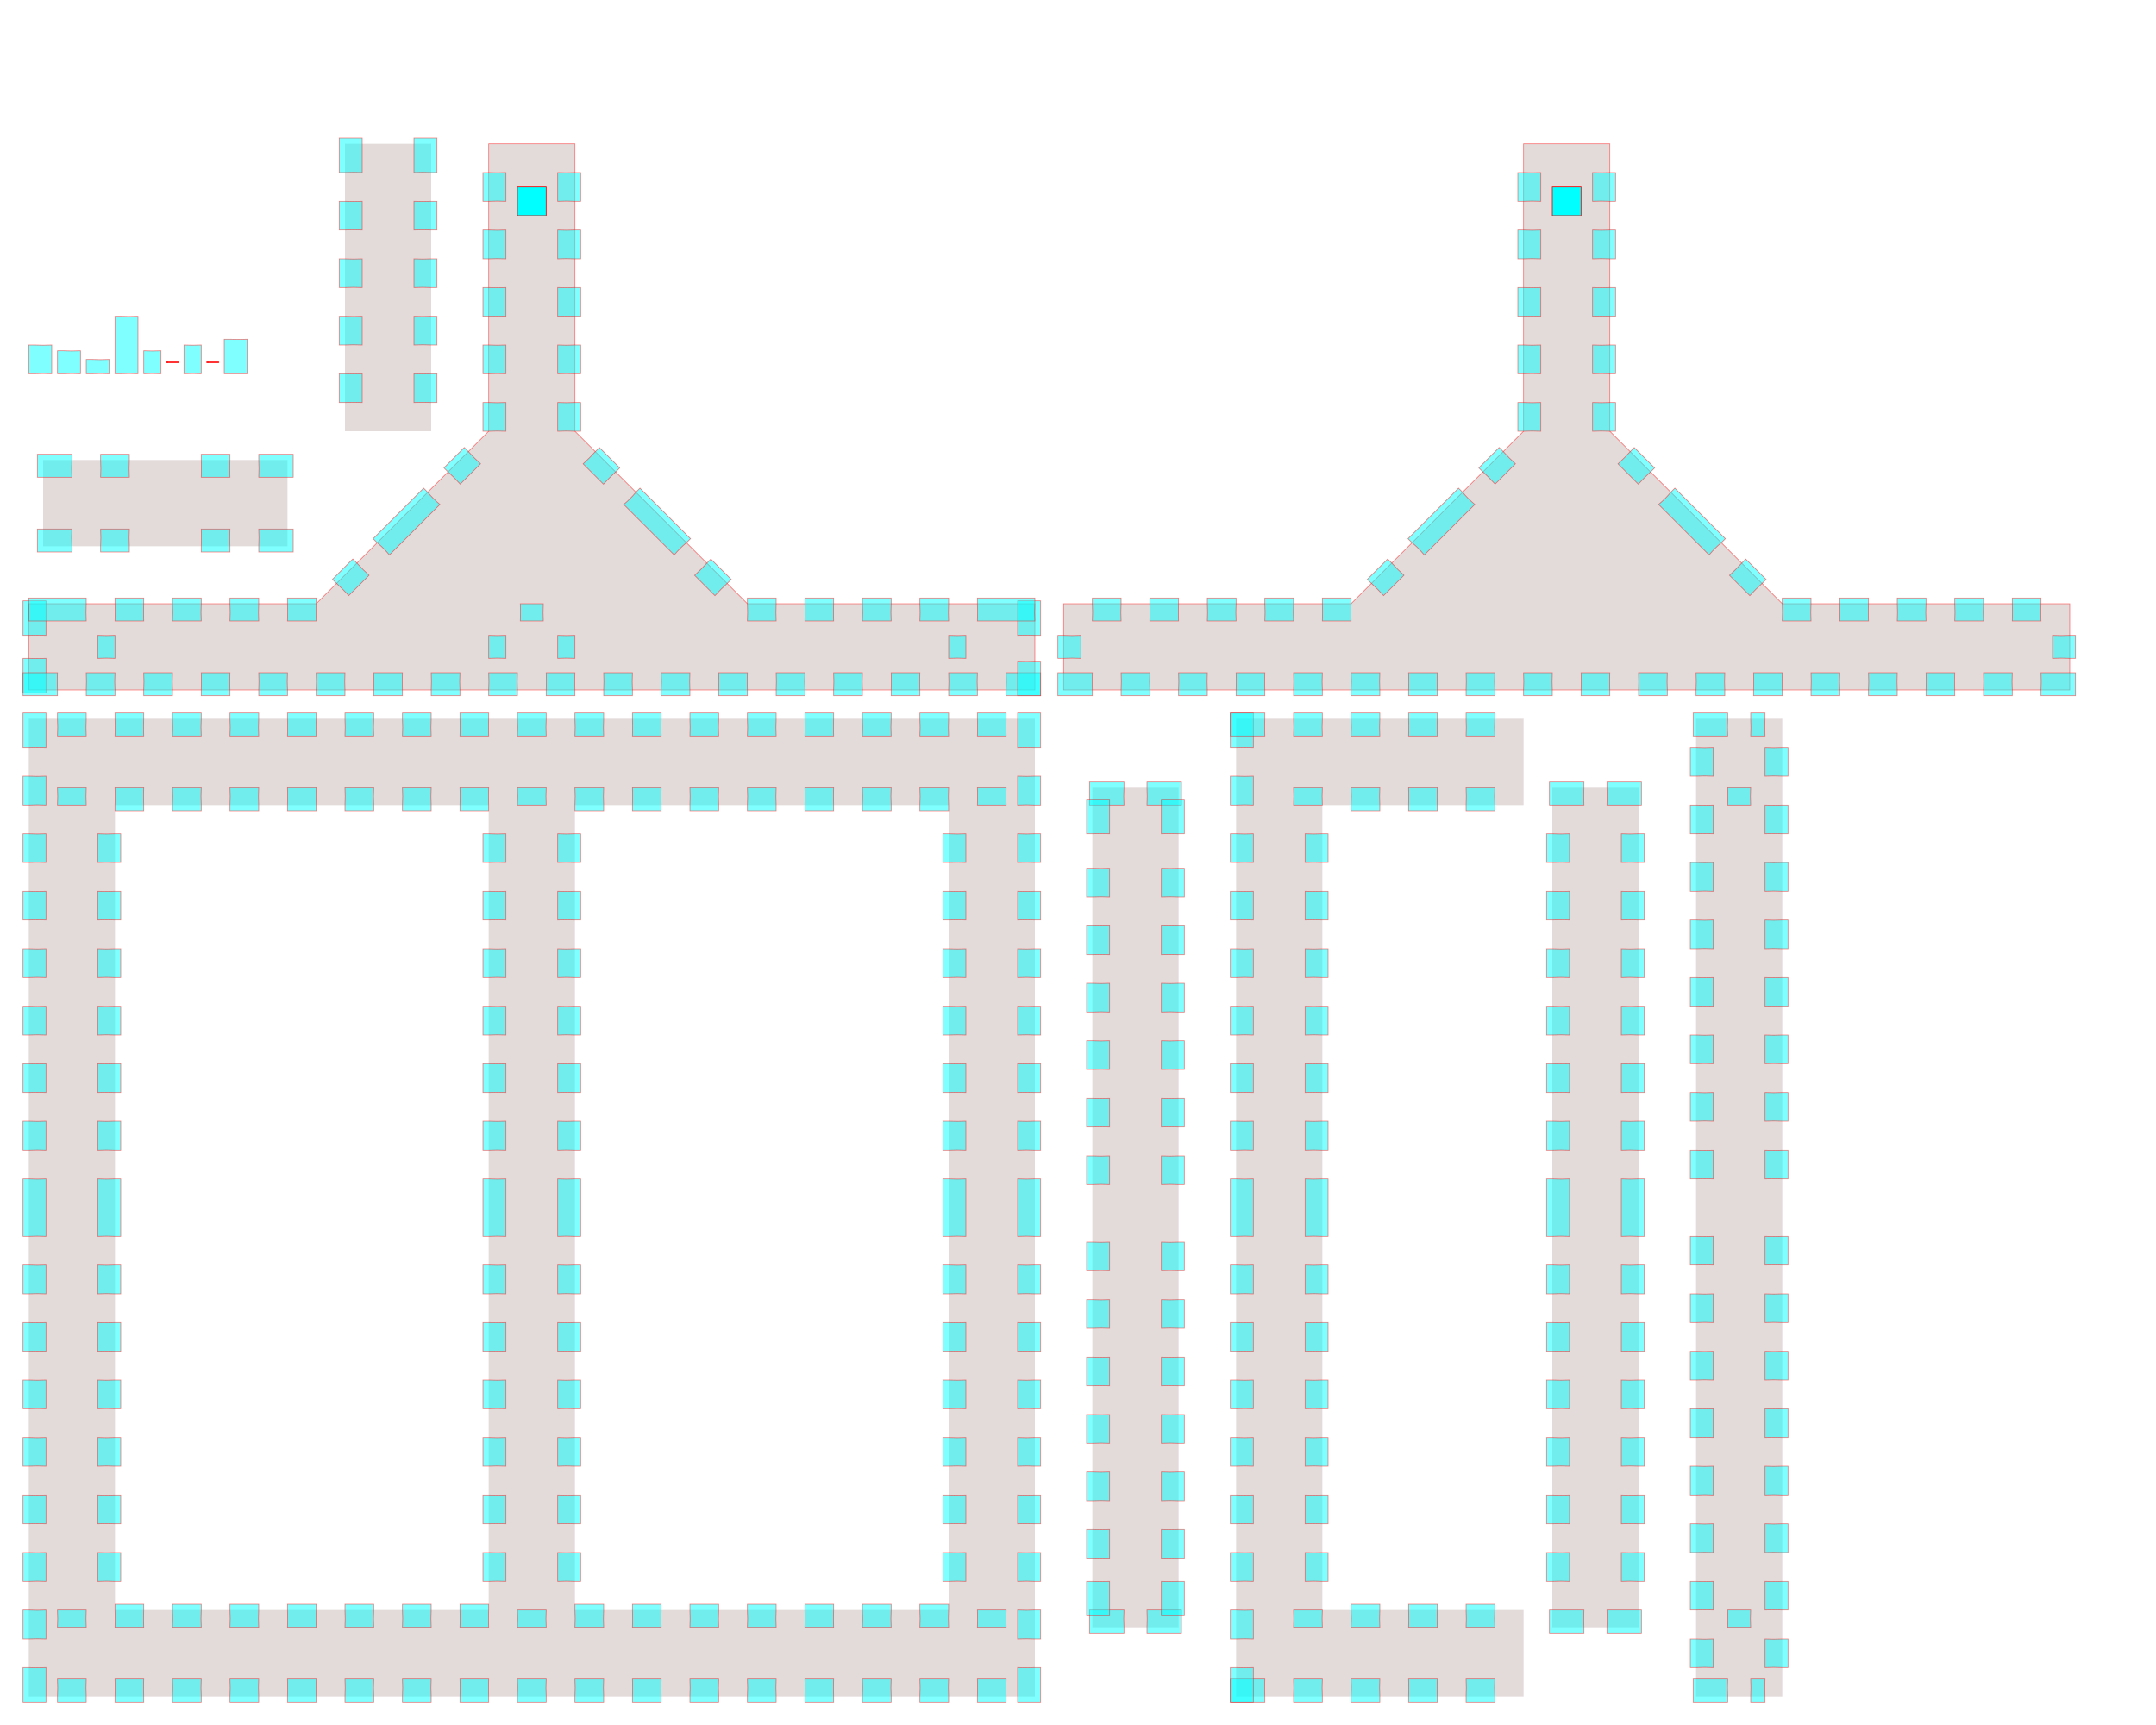 <?xml version="1.0" encoding="UTF-8" standalone="no"?>
<!-- Created with Inkscape (http://www.inkscape.org/) -->

<svg
   xmlns:dc="http://purl.org/dc/elements/1.1/"
   xmlns:cc="http://creativecommons.org/ns#"
   xmlns:rdf="http://www.w3.org/1999/02/22-rdf-syntax-ns#"
   xmlns:svg="http://www.w3.org/2000/svg"
   xmlns="http://www.w3.org/2000/svg"
   xmlns:xlink="http://www.w3.org/1999/xlink"
   xmlns:sodipodi="http://sodipodi.sourceforge.net/DTD/sodipodi-0.dtd"
   xmlns:inkscape="http://www.inkscape.org/namespaces/inkscape"
   width="750mm"
   height="600mm"
   viewBox="0 0 750 600"
   version="1.1"
   id="svg8"
   inkscape:version="0.92.3 (unknown)"
   sodipodi:docname="structure.svg"
   inkscape:export-filename="/home/thierry/Documents/universcience/perso/formation/Fabacademy/weeks/week15-16_machine/structure.png"
   inkscape:export-xdpi="40.639999"
   inkscape:export-ydpi="40.639999">
  <defs
     id="defs2">
    <marker
       inkscape:stockid="Arrow1Mstart"
       orient="auto"
       refY="0"
       refX="0"
       id="marker1707"
       style="overflow:visible"
       inkscape:isstock="true">
      <path
         id="path1705"
         d="M 0,0 5,-5 -12.5,0 5,5 Z"
         style="fill:#ff0000;fill-opacity:1;fill-rule:evenodd;stroke:#ff0000;stroke-width:1pt;stroke-opacity:1"
         transform="matrix(0.4,0,0,0.4,4,0)"
         inkscape:connector-curvature="0" />
    </marker>
    <marker
       inkscape:isstock="true"
       style="overflow:visible"
       id="marker1621"
       refX="0"
       refY="0"
       orient="auto"
       inkscape:stockid="Arrow1Mstart"
       inkscape:collect="always">
      <path
         transform="matrix(0.4,0,0,0.4,4,0)"
         style="fill:#ff0000;fill-opacity:1;fill-rule:evenodd;stroke:#ff0000;stroke-width:1pt;stroke-opacity:1"
         d="M 0,0 5,-5 -12.5,0 5,5 Z"
         id="path1619"
         inkscape:connector-curvature="0" />
    </marker>
    <marker
       inkscape:isstock="true"
       style="overflow:visible"
       id="marker1545"
       refX="0"
       refY="0"
       orient="auto"
       inkscape:stockid="Arrow1Mstart">
      <path
         transform="matrix(0.4,0,0,0.4,4,0)"
         style="fill:#ff0000;fill-opacity:1;fill-rule:evenodd;stroke:#ff0000;stroke-width:1pt;stroke-opacity:1"
         d="M 0,0 5,-5 -12.5,0 5,5 Z"
         id="path1543"
         inkscape:connector-curvature="0" />
    </marker>
    <marker
       inkscape:stockid="Arrow1Mend"
       orient="auto"
       refY="0"
       refX="0"
       id="marker1864"
       style="overflow:visible"
       inkscape:isstock="true">
      <path
         id="path1862"
         d="M 0,0 5,-5 -12.5,0 5,5 Z"
         style="fill:#000000;fill-opacity:1;fill-rule:evenodd;stroke:#000000;stroke-width:1pt;stroke-opacity:1"
         transform="matrix(-0.4,0,0,-0.4,-4,0)"
         inkscape:connector-curvature="0" />
    </marker>
    <marker
       inkscape:stockid="Arrow1Mend"
       orient="auto"
       refY="0"
       refX="0"
       id="marker968"
       style="overflow:visible"
       inkscape:isstock="true">
      <path
         id="path966"
         d="M 0,0 5,-5 -12.5,0 5,5 Z"
         style="fill:#000000;fill-opacity:1;fill-rule:evenodd;stroke:#000000;stroke-width:1pt;stroke-opacity:1"
         transform="matrix(-0.4,0,0,-0.4,-4,0)"
         inkscape:connector-curvature="0" />
    </marker>
  </defs>
  <sodipodi:namedview
     id="base"
     pagecolor="#ffffff"
     bordercolor="#666666"
     borderopacity="1.0"
     inkscape:pageopacity="0.0"
     inkscape:pageshadow="2"
     inkscape:zoom="0.175"
     inkscape:cx="897.30757"
     inkscape:cy="1355.2512"
     inkscape:document-units="mm"
     inkscape:current-layer="layer1"
     showgrid="true"
     inkscape:measure-start="2381.1,415.748"
     inkscape:measure-end="2607.87,642.52"
     inkscape:window-width="1366"
     inkscape:window-height="742"
     inkscape:window-x="0"
     inkscape:window-y="0"
     inkscape:window-maximized="1"
     inkscape:snap-smooth-nodes="true"
     showguides="false"
     inkscape:snap-bbox="false"
     inkscape:object-paths="true"
     inkscape:snap-page="true">
    <inkscape:grid
       type="xygrid"
       id="grid10"
       units="mm"
       spacingx="1"
       spacingy="1"
       empspacing="10" />
    <inkscape:grid
       type="xygrid"
       id="grid76"
       units="mm"
       spacingx="0.1"
       spacingy="0.1"
       empcolor="#3f3fff"
       empopacity="0.063"
       color="#3f3fff"
       opacity="0.031" />
  </sodipodi:namedview>
  <g
     inkscape:label="Calque 1"
     inkscape:groupmode="layer"
     id="layer1"
     transform="translate(0,303)">
    <path
       style="opacity:0.5;vector-effect:none;fill:#c8b7b7;fill-opacity:1;fill-rule:evenodd;stroke:none;stroke-width:0.25;stroke-linecap:butt;stroke-linejoin:miter;stroke-miterlimit:4;stroke-dasharray:none;stroke-dashoffset:0;stroke-opacity:1"
       d="m 540,-29 h 30 V 263 h -30 z"
       id="rect570"
       inkscape:connector-curvature="0"
       sodipodi:nodetypes="ccccc" />
    <rect
       style="opacity:0.5;vector-effect:none;fill:#c8b7b7;fill-opacity:1;fill-rule:evenodd;stroke:none;stroke-width:0.25;stroke-linecap:butt;stroke-linejoin:miter;stroke-miterlimit:4;stroke-dasharray:none;stroke-dashoffset:0;stroke-opacity:1"
       id="rect1198"
       width="85"
       height="30"
       x="15"
       y="-143" />
    <path
       style="opacity:0.5;vector-effect:none;fill:#c8b7b7;fill-opacity:1;stroke:#ff0000;stroke-width:0.25;stroke-linecap:round;stroke-linejoin:miter;stroke-miterlimit:4;stroke-dasharray:none;stroke-dashoffset:0;stroke-opacity:1"
       d="M 170,-253 170,-153 110,-93 l -100,2.8e-4 v 30 H 360 V -93 L 260,-93 200,-153 l 1.3e-4,-100 z"
       id="path39"
       inkscape:connector-curvature="0"
       sodipodi:nodetypes="ccccccccccc" />
    <path
       style="opacity:0.5;vector-effect:none;fill:#c8b7b7;fill-opacity:1;fill-rule:evenodd;stroke:none;stroke-width:0.25;stroke-linecap:butt;stroke-linejoin:miter;stroke-miterlimit:4;stroke-dasharray:none;stroke-dashoffset:0;stroke-opacity:1"
       d="M 430,-53 V 287 h 100 V 257 H 460 V -23 h 70 v -30 z"
       id="path70"
       inkscape:connector-curvature="0"
       sodipodi:nodetypes="ccccccccc" />
    <path
       style="opacity:0.5;vector-effect:none;fill:#00ffff;fill-opacity:1;stroke:#ff0000;stroke-width:0.25;stroke-linecap:round;stroke-linejoin:miter;stroke-miterlimit:4;stroke-dasharray:none;stroke-dashoffset:0;stroke-opacity:1"
       d="M 10,-183 H 12 c 2,0.1 4,0.1 6,0 v 10 c -2,-0.1 -4,-0.1 -6,0 H 10 Z"
       id="path78"
       inkscape:connector-curvature="0"
       sodipodi:nodetypes="ccccccc" />
    <use
       x="0"
       y="0"
       xlink:href="#path78"
       id="use82"
       transform="translate(158,-60)"
       width="100%"
       height="100%"
       style="opacity:1" />
    <use
       height="100%"
       width="100%"
       transform="translate(158,-40)"
       id="use84"
       xlink:href="#path78"
       y="0"
       x="0"
       style="opacity:1" />
    <use
       height="100%"
       width="100%"
       transform="translate(158,-20)"
       id="use86"
       xlink:href="#path78"
       y="0"
       x="0"
       style="opacity:1" />
    <use
       x="0"
       y="0"
       xlink:href="#path78"
       id="use88"
       transform="translate(158,8.0000008e-6)"
       width="100%"
       height="100%"
       style="opacity:1" />
    <use
       height="100%"
       width="100%"
       transform="translate(158,20)"
       id="use90"
       xlink:href="#path78"
       y="0"
       x="0"
       style="opacity:1" />
    <use
       height="100%"
       width="100%"
       transform="matrix(-1,0,0,1,212,-60)"
       id="use92"
       xlink:href="#path78"
       y="0"
       x="0"
       style="opacity:1" />
    <use
       x="0"
       y="0"
       xlink:href="#path78"
       id="use94"
       transform="matrix(-1,0,0,1,212,-40)"
       width="100%"
       height="100%"
       style="opacity:1" />
    <use
       x="0"
       y="0"
       xlink:href="#path78"
       id="use96"
       transform="matrix(-1,0,0,1,212,-20)"
       width="100%"
       height="100%"
       style="opacity:1" />
    <use
       height="100%"
       width="100%"
       transform="matrix(-1,0,0,1,212,8.0000008e-6)"
       id="use98"
       xlink:href="#path78"
       y="0"
       x="0"
       style="opacity:1" />
    <use
       x="0"
       y="0"
       xlink:href="#path78"
       id="use100"
       transform="matrix(-1,0,0,1,212,20)"
       width="100%"
       height="100%"
       style="opacity:1" />
    <use
       height="100%"
       width="100%"
       transform="rotate(90,16,-89)"
       id="use102"
       xlink:href="#path78"
       y="0"
       x="0"
       style="opacity:1" />
    <use
       x="0"
       y="0"
       xlink:href="#path78"
       id="use104"
       transform="rotate(90,6,-99)"
       width="100%"
       height="100%"
       style="opacity:1" />
    <use
       x="0"
       y="0"
       xlink:href="#path78"
       id="use106"
       transform="rotate(90,-4,-109)"
       width="100%"
       height="100%"
       style="opacity:1" />
    <use
       height="100%"
       width="100%"
       transform="rotate(90,-14,-119)"
       id="use108"
       xlink:href="#path78"
       y="0"
       x="0"
       style="opacity:1" />
    <use
       x="0"
       y="0"
       xlink:href="#path78"
       id="use136"
       transform="rotate(90,126,21)"
       width="100%"
       height="100%"
       style="opacity:1" />
    <use
       x="0"
       y="0"
       xlink:href="#path78"
       id="use138"
       transform="rotate(90,116,11)"
       width="100%"
       height="100%"
       style="opacity:1" />
    <use
       height="100%"
       width="100%"
       transform="rotate(90,106,1)"
       id="use140"
       xlink:href="#path78"
       y="0"
       x="0"
       style="opacity:1" />
    <use
       x="0"
       y="0"
       xlink:href="#path78"
       id="use142"
       transform="rotate(90,96,-9)"
       width="100%"
       height="100%"
       style="opacity:1" />
    <use
       x="0"
       y="0"
       xlink:href="#path78"
       id="use146"
       transform="rotate(45,42.716,17.723)"
       width="100%"
       height="100%"
       style="opacity:1" />
    <path
       style="opacity:0.5;vector-effect:none;fill:#00ffff;fill-opacity:1;stroke:#ff0000;stroke-width:0.25;stroke-linecap:round;stroke-linejoin:miter;stroke-miterlimit:4;stroke-dasharray:none;stroke-dashoffset:0;stroke-opacity:1"
       d="m 147.373,-133.201 -7.071,7.071 -3.431,3.431 -7.071,7.071 1.414,1.414 c 1.556,1.273 2.97,2.687 4.243,4.243 l 7.071,-7.071 3.431,-3.432 7.071,-7.071 c -1.556,-1.273 -2.97,-2.687 -4.243,-4.243 z"
       id="use148"
       inkscape:connector-curvature="0" />
    <use
       x="0"
       y="0"
       xlink:href="#path78"
       id="use172"
       transform="rotate(45,-23.497,-9.704)"
       width="100%"
       height="100%"
       style="opacity:1" />
    <use
       height="100%"
       width="100%"
       transform="matrix(-0.707,0.707,0.707,0.707,344.957,-25.014)"
       id="use201"
       xlink:href="#path78"
       y="0"
       x="0"
       style="opacity:1" />
    <use
       x="0"
       y="0"
       xlink:href="#use148"
       id="use1801"
       transform="matrix(-1,0,0,1,370,-3.9600001e-6)"
       width="100%"
       height="100%" />
    <use
       height="100%"
       width="100%"
       transform="matrix(-0.707,0.707,0.707,0.707,383.744,13.773)"
       id="use205"
       xlink:href="#path78"
       y="0"
       x="0"
       style="opacity:1" />
    <use
       x="0"
       y="0"
       xlink:href="#path78"
       id="use207"
       transform="matrix(0,-1,-1,0,-83,-51)"
       width="100%"
       height="100%"
       style="opacity:1" />
    <use
       height="100%"
       width="100%"
       transform="matrix(0,-1,-1,0,-103,-51)"
       id="use209"
       xlink:href="#path78"
       y="0"
       x="0"
       style="opacity:1" />
    <use
       height="100%"
       width="100%"
       transform="matrix(0,-1,-1,0,-123,-51)"
       id="use211"
       xlink:href="#path78"
       y="0"
       x="0"
       style="opacity:1" />
    <use
       x="0"
       y="0"
       xlink:href="#path78"
       id="use213"
       transform="matrix(0,-1,-1,0,-143,-51)"
       width="100%"
       height="100%"
       style="opacity:1" />
    <use
       height="100%"
       width="100%"
       transform="matrix(0,-1,-1,0,17,-51)"
       id="use217"
       xlink:href="#path78"
       y="0"
       x="0"
       style="opacity:1" />
    <use
       x="0"
       y="0"
       xlink:href="#path78"
       id="use219"
       transform="matrix(0,-1,-1,0,-3,-51)"
       width="100%"
       height="100%"
       style="opacity:1" />
    <use
       x="0"
       y="0"
       xlink:href="#path78"
       id="use221"
       transform="matrix(0,-1,-1,0,-23,-51)"
       width="100%"
       height="100%"
       style="opacity:1" />
    <use
       height="100%"
       width="100%"
       transform="matrix(0,-1,-1,0,-43,-51)"
       id="use223"
       xlink:href="#path78"
       y="0"
       x="0"
       style="opacity:1" />
    <use
       x="0"
       y="0"
       xlink:href="#path78"
       id="use225"
       transform="matrix(0,-1,-1,0,-63,-51)"
       width="100%"
       height="100%"
       style="opacity:1" />
    <use
       x="0"
       y="0"
       xlink:href="#path78"
       id="use227"
       transform="matrix(0,-1,-1,0,117,-51)"
       width="100%"
       height="100%"
       style="opacity:1" />
    <use
       height="100%"
       width="100%"
       transform="matrix(0,-1,-1,0,97,-51)"
       id="use229"
       xlink:href="#path78"
       y="0"
       x="0"
       style="opacity:1" />
    <use
       height="100%"
       width="100%"
       transform="matrix(0,-1,-1,0,77,-51)"
       id="use231"
       xlink:href="#path78"
       y="0"
       x="0"
       style="opacity:1" />
    <use
       x="0"
       y="0"
       xlink:href="#path78"
       id="use233"
       transform="matrix(0,-1,-1,0,57,-51)"
       width="100%"
       height="100%"
       style="opacity:1" />
    <use
       height="100%"
       width="100%"
       transform="matrix(0,-1,-1,0,37,-51)"
       id="use235"
       xlink:href="#path78"
       y="0"
       x="0"
       style="opacity:1" />
    <use
       height="100%"
       width="100%"
       transform="matrix(0,-1,-1,0,157,-51)"
       id="use237"
       xlink:href="#path78"
       y="0"
       x="0"
       style="opacity:1" />
    <use
       x="0"
       y="0"
       xlink:href="#path78"
       id="use239"
       transform="matrix(0,-1,-1,0,137,-51)"
       width="100%"
       height="100%"
       style="opacity:1" />
    <use
       x="0"
       y="0"
       xlink:href="#path78"
       id="use97"
       transform="rotate(90,171,106)"
       width="100%"
       height="100%"
       style="opacity:1" />
    <use
       height="100%"
       width="100%"
       transform="rotate(90,181,116)"
       id="use99"
       xlink:href="#path78"
       y="0"
       x="0"
       style="opacity:1" />
    <use
       height="100%"
       width="100%"
       transform="rotate(90,191,126)"
       id="use101"
       xlink:href="#path78"
       y="0"
       x="0"
       style="opacity:1" />
    <use
       x="0"
       y="0"
       xlink:href="#path78"
       id="use103"
       transform="rotate(90,201,136)"
       width="100%"
       height="100%"
       style="opacity:1" />
    <use
       x="0"
       y="0"
       xlink:href="#path78"
       id="use139"
       transform="matrix(0,-1,-1,0,297,-11)"
       width="100%"
       height="100%"
       style="opacity:1" />
    <use
       x="0"
       y="0"
       xlink:href="#path78"
       id="use141"
       transform="matrix(0,-1,-1,0,317,-11)"
       width="100%"
       height="100%"
       style="opacity:1" />
    <use
       height="100%"
       width="100%"
       transform="matrix(0,-1,-1,0,337,-11)"
       id="use143"
       xlink:href="#path78"
       y="0"
       x="0"
       style="opacity:1" />
    <use
       height="100%"
       width="100%"
       transform="matrix(1,0,0,-1,418,-206)"
       id="use422"
       xlink:href="#path78"
       y="0"
       x="0"
       style="opacity:1" />
    <use
       x="0"
       y="0"
       xlink:href="#path78"
       id="use424"
       transform="matrix(1,0,0,-1,418,-186)"
       width="100%"
       height="100%"
       style="opacity:1" />
    <use
       x="0"
       y="0"
       xlink:href="#path78"
       id="use426"
       transform="matrix(1,0,0,-1,418,-166)"
       width="100%"
       height="100%"
       style="opacity:1" />
    <use
       height="100%"
       width="100%"
       transform="matrix(1,0,0,-1,418,-146)"
       id="use428"
       xlink:href="#path78"
       y="0"
       x="0"
       style="opacity:1" />
    <use
       x="0"
       y="0"
       xlink:href="#path78"
       id="use430"
       transform="matrix(1,0,0,-1,418,-126)"
       width="100%"
       height="100%"
       style="opacity:1" />
    <use
       height="100%"
       width="100%"
       transform="matrix(1,0,0,-1,418,-106)"
       id="use432"
       xlink:href="#path78"
       y="0"
       x="0"
       style="opacity:1" />
    <use
       height="100%"
       width="100%"
       transform="matrix(1,0,0,-1,418,-86)"
       id="use434"
       xlink:href="#path78"
       y="0"
       x="0"
       style="opacity:1" />
    <use
       height="100%"
       width="100%"
       transform="matrix(1,0,0,-1,418,-36)"
       id="use438"
       xlink:href="#path78"
       y="0"
       x="0"
       style="opacity:1" />
    <use
       x="0"
       y="0"
       xlink:href="#path78"
       id="use440"
       transform="matrix(1,0,0,-1,418,-16)"
       width="100%"
       height="100%"
       style="opacity:1" />
    <use
       x="0"
       y="0"
       xlink:href="#path78"
       id="use442"
       transform="matrix(1,0,0,-1,418,4)"
       width="100%"
       height="100%"
       style="opacity:1" />
    <use
       height="100%"
       width="100%"
       transform="matrix(1,0,0,-1,418,24)"
       id="use444"
       xlink:href="#path78"
       y="0"
       x="0"
       style="opacity:1" />
    <use
       x="0"
       y="0"
       xlink:href="#path78"
       id="use446"
       transform="matrix(1,0,0,-1,418,44)"
       width="100%"
       height="100%"
       style="opacity:1" />
    <use
       height="100%"
       width="100%"
       transform="matrix(1,0,0,-1,418,64)"
       id="use448"
       xlink:href="#path78"
       y="0"
       x="0"
       style="opacity:1" />
    <use
       height="100%"
       width="100%"
       transform="rotate(-180,236,-93)"
       id="use466"
       xlink:href="#path78"
       y="0"
       x="0"
       style="opacity:1" />
    <use
       height="100%"
       width="100%"
       transform="rotate(-180,236,-83)"
       id="use468"
       xlink:href="#path78"
       y="0"
       x="0"
       style="opacity:1" />
    <use
       x="0"
       y="0"
       xlink:href="#path78"
       id="use470"
       transform="rotate(-180,236,-73)"
       width="100%"
       height="100%"
       style="opacity:1" />
    <use
       height="100%"
       width="100%"
       transform="rotate(-180,236,-63)"
       id="use472"
       xlink:href="#path78"
       y="0"
       x="0"
       style="opacity:1" />
    <use
       x="0"
       y="0"
       xlink:href="#path78"
       id="use474"
       transform="rotate(-180,236,-53)"
       width="100%"
       height="100%"
       style="opacity:1" />
    <use
       x="0"
       y="0"
       xlink:href="#path78"
       id="use476"
       transform="rotate(-180,236,-43)"
       width="100%"
       height="100%"
       style="opacity:1" />
    <use
       x="0"
       y="0"
       xlink:href="#path78"
       id="use480"
       transform="rotate(-180,236,-18)"
       width="100%"
       height="100%"
       style="opacity:1" />
    <use
       height="100%"
       width="100%"
       transform="rotate(-180,236,-8)"
       id="use482"
       xlink:href="#path78"
       y="0"
       x="0"
       style="opacity:1" />
    <use
       height="100%"
       width="100%"
       transform="rotate(-180,236,2)"
       id="use484"
       xlink:href="#path78"
       y="0"
       x="0"
       style="opacity:1" />
    <use
       x="0"
       y="0"
       xlink:href="#path78"
       id="use486"
       transform="rotate(-180,236,12)"
       width="100%"
       height="100%"
       style="opacity:1" />
    <use
       height="100%"
       width="100%"
       transform="rotate(-180,236,22)"
       id="use488"
       xlink:href="#path78"
       y="0"
       x="0"
       style="opacity:1" />
    <use
       x="0"
       y="0"
       xlink:href="#path78"
       id="use490"
       transform="rotate(-180,236,32)"
       width="100%"
       height="100%"
       style="opacity:1" />
    <path
       style="opacity:0.5;vector-effect:none;fill:#c8b7b7;fill-opacity:1;fill-rule:evenodd;stroke:none;stroke-width:0.25;stroke-linecap:butt;stroke-linejoin:miter;stroke-miterlimit:4;stroke-dasharray:none;stroke-dashoffset:0;stroke-opacity:1"
       d="m 380,-29 h 30 V 263 h -30 z"
       id="rect736"
       inkscape:connector-curvature="0"
       sodipodi:nodetypes="ccccc" />
    <use
       height="100%"
       width="100%"
       transform="rotate(-180,211,-87)"
       id="use742"
       xlink:href="#path78"
       y="0"
       x="0"
       style="opacity:1" />
    <use
       x="0"
       y="0"
       xlink:href="#path78"
       id="use744"
       transform="rotate(-180,211,-77)"
       width="100%"
       height="100%"
       style="opacity:1" />
    <use
       height="100%"
       width="100%"
       transform="rotate(-180,211,-67)"
       id="use746"
       xlink:href="#path78"
       y="0"
       x="0"
       style="opacity:1" />
    <use
       height="100%"
       width="100%"
       transform="rotate(-180,211,-57)"
       id="use748"
       xlink:href="#path78"
       y="0"
       x="0"
       style="opacity:1" />
    <use
       height="100%"
       width="100%"
       transform="rotate(-180,211,-47)"
       id="use750"
       xlink:href="#path78"
       y="0"
       x="0"
       style="opacity:1" />
    <use
       height="100%"
       width="100%"
       transform="rotate(-180,211,-37)"
       id="use752"
       xlink:href="#path78"
       y="0"
       x="0"
       style="opacity:1" />
    <use
       x="0"
       y="0"
       xlink:href="#path78"
       id="use754"
       transform="rotate(-180,211,-22)"
       width="100%"
       height="100%"
       style="opacity:1" />
    <use
       height="100%"
       width="100%"
       transform="rotate(-180,211,-12)"
       id="use756"
       xlink:href="#path78"
       y="0"
       x="0"
       style="opacity:1" />
    <use
       x="0"
       y="0"
       xlink:href="#path78"
       id="use758"
       transform="rotate(-180,211,-2)"
       width="100%"
       height="100%"
       style="opacity:1" />
    <use
       x="0"
       y="0"
       xlink:href="#path78"
       id="use760"
       transform="rotate(-180,211,8)"
       width="100%"
       height="100%"
       style="opacity:1" />
    <use
       x="0"
       y="0"
       xlink:href="#path78"
       id="use762"
       transform="rotate(-180,211,18)"
       width="100%"
       height="100%"
       style="opacity:1" />
    <use
       x="0"
       y="0"
       xlink:href="#path78"
       id="use764"
       transform="rotate(-180,211,28)"
       width="100%"
       height="100%"
       style="opacity:1" />
    <use
       x="0"
       y="0"
       xlink:href="#path78"
       id="use774"
       transform="matrix(1,0,0,-1,368,-174)"
       width="100%"
       height="100%"
       style="opacity:1" />
    <use
       height="100%"
       width="100%"
       transform="matrix(1,0,0,-1,368,-154)"
       id="use776"
       xlink:href="#path78"
       y="0"
       x="0"
       style="opacity:1" />
    <use
       x="0"
       y="0"
       xlink:href="#path78"
       id="use778"
       transform="matrix(1,0,0,-1,368,-134)"
       width="100%"
       height="100%"
       style="opacity:1" />
    <use
       x="0"
       y="0"
       xlink:href="#path78"
       id="use780"
       transform="matrix(1,0,0,-1,368,-114)"
       width="100%"
       height="100%"
       style="opacity:1" />
    <use
       x="0"
       y="0"
       xlink:href="#path78"
       id="use782"
       transform="matrix(1,0,0,-1,368,-94)"
       width="100%"
       height="100%"
       style="opacity:1" />
    <use
       x="0"
       y="0"
       xlink:href="#path78"
       id="use784"
       transform="matrix(1,0,0,-1,368,-74)"
       width="100%"
       height="100%"
       style="opacity:1" />
    <use
       height="100%"
       width="100%"
       transform="matrix(1,0,0,-1,368,-44)"
       id="use786"
       xlink:href="#path78"
       y="0"
       x="0"
       style="opacity:1" />
    <use
       x="0"
       y="0"
       xlink:href="#path78"
       id="use788"
       transform="matrix(1,0,0,-1,368,-24)"
       width="100%"
       height="100%"
       style="opacity:1" />
    <use
       height="100%"
       width="100%"
       transform="matrix(1,0,0,-1,368,-4)"
       id="use790"
       xlink:href="#path78"
       y="0"
       x="0"
       style="opacity:1" />
    <use
       height="100%"
       width="100%"
       transform="matrix(1,0,0,-1,368,16)"
       id="use792"
       xlink:href="#path78"
       y="0"
       x="0"
       style="opacity:1" />
    <use
       height="100%"
       width="100%"
       transform="matrix(1,0,0,-1,368,36)"
       id="use794"
       xlink:href="#path78"
       y="0"
       x="0"
       style="opacity:1" />
    <use
       height="100%"
       width="100%"
       transform="matrix(1,0,0,-1,368,56)"
       id="use796"
       xlink:href="#path78"
       y="0"
       x="0"
       style="opacity:1" />
    <path
       sodipodi:nodetypes="ccccccccccccccccc"
       inkscape:connector-curvature="0"
       id="path844"
       d="m 10,-53 -2.102e-4,340 320,-8e-5 H 360 V -53 h -30 z m 30,30 H 170 V 257 H 40 Z m 160,0 H 330 V 257 H 200 Z"
       style="opacity:0.5;vector-effect:none;fill:#c8b7b7;fill-opacity:1;fill-rule:evenodd;stroke:none;stroke-width:0.25;stroke-linecap:butt;stroke-linejoin:miter;stroke-miterlimit:4;stroke-dasharray:none;stroke-dashoffset:0;stroke-opacity:1" />
    <use
       height="100%"
       width="100%"
       transform="rotate(90,-44,-109)"
       id="use846"
       xlink:href="#path78"
       y="0"
       x="0"
       style="opacity:1" />
    <use
       x="0"
       y="0"
       xlink:href="#path78"
       id="use848"
       transform="rotate(90,-34,-99)"
       width="100%"
       height="100%"
       style="opacity:1" />
    <use
       x="0"
       y="0"
       xlink:href="#path78"
       id="use850"
       transform="rotate(90,-24,-89)"
       width="100%"
       height="100%"
       style="opacity:1" />
    <use
       height="100%"
       width="100%"
       transform="rotate(90,-14,-79)"
       id="use852"
       xlink:href="#path78"
       y="0"
       x="0"
       style="opacity:1" />
    <use
       x="0"
       y="0"
       xlink:href="#path78"
       id="use854"
       transform="rotate(90,-4,-69)"
       width="100%"
       height="100%"
       style="opacity:1" />
    <use
       height="100%"
       width="100%"
       transform="rotate(90,6,-59)"
       id="use856"
       xlink:href="#path78"
       y="0"
       x="0"
       style="opacity:1" />
    <use
       height="100%"
       width="100%"
       transform="rotate(90,16,-49)"
       id="use858"
       xlink:href="#path78"
       y="0"
       x="0"
       style="opacity:1" />
    <use
       x="0"
       y="0"
       xlink:href="#path78"
       id="use860"
       transform="rotate(90,26,-39)"
       width="100%"
       height="100%"
       style="opacity:1" />
    <use
       height="100%"
       width="100%"
       transform="rotate(90,36,-29)"
       id="use862"
       xlink:href="#path78"
       y="0"
       x="0"
       style="opacity:1" />
    <use
       x="0"
       y="0"
       xlink:href="#path78"
       id="use864"
       transform="rotate(90,46,-19)"
       width="100%"
       height="100%"
       style="opacity:1" />
    <use
       x="0"
       y="0"
       xlink:href="#path78"
       id="use866"
       transform="rotate(90,56,-9)"
       width="100%"
       height="100%"
       style="opacity:1" />
    <use
       height="100%"
       width="100%"
       transform="rotate(90,66,1)"
       id="use868"
       xlink:href="#path78"
       y="0"
       x="0"
       style="opacity:1" />
    <use
       x="0"
       y="0"
       xlink:href="#path78"
       id="use870"
       transform="rotate(90,76,11)"
       width="100%"
       height="100%"
       style="opacity:1" />
    <use
       height="100%"
       width="100%"
       transform="rotate(90,86,21)"
       id="use872"
       xlink:href="#path78"
       y="0"
       x="0"
       style="opacity:1" />
    <use
       height="100%"
       width="100%"
       transform="rotate(90,96,31)"
       id="use874"
       xlink:href="#path78"
       y="0"
       x="0"
       style="opacity:1" />
    <use
       x="0"
       y="0"
       xlink:href="#path78"
       id="use876"
       transform="rotate(90,106,41)"
       width="100%"
       height="100%"
       style="opacity:1" />
    <use
       height="100%"
       width="100%"
       transform="rotate(90,116,51)"
       id="use878"
       xlink:href="#path78"
       y="0"
       x="0"
       style="opacity:1" />
    <use
       height="100%"
       width="100%"
       transform="matrix(0,-1,-1,0,-133,-11)"
       id="use880"
       xlink:href="#path78"
       y="0"
       x="0"
       style="opacity:1" />
    <use
       height="100%"
       width="100%"
       transform="matrix(0,-1,-1,0,-113,-11)"
       id="use882"
       xlink:href="#path78"
       y="0"
       x="0"
       style="opacity:1" />
    <use
       x="0"
       y="0"
       xlink:href="#path78"
       id="use884"
       transform="matrix(0,-1,-1,0,-93,-11)"
       width="100%"
       height="100%"
       style="opacity:1" />
    <use
       height="100%"
       width="100%"
       transform="matrix(0,-1,-1,0,-73,-11)"
       id="use886"
       xlink:href="#path78"
       y="0"
       x="0"
       style="opacity:1" />
    <use
       x="0"
       y="0"
       xlink:href="#path78"
       id="use888"
       transform="matrix(0,-1,-1,0,-53,-11)"
       width="100%"
       height="100%"
       style="opacity:1" />
    <use
       x="0"
       y="0"
       xlink:href="#path78"
       id="use890"
       transform="matrix(0,-1,-1,0,-33,-11)"
       width="100%"
       height="100%"
       style="opacity:1" />
    <use
       height="100%"
       width="100%"
       transform="matrix(0,-1,-1,0,47,-11)"
       id="use896"
       xlink:href="#path78"
       y="0"
       x="0"
       style="opacity:1" />
    <use
       x="0"
       y="0"
       xlink:href="#path78"
       id="use898"
       transform="matrix(0,-1,-1,0,67,-11)"
       width="100%"
       height="100%"
       style="opacity:1" />
    <use
       height="100%"
       width="100%"
       transform="matrix(0,-1,-1,0,87,-11)"
       id="use900"
       xlink:href="#path78"
       y="0"
       x="0"
       style="opacity:1" />
    <use
       x="0"
       y="0"
       xlink:href="#path78"
       id="use902"
       transform="matrix(0,-1,-1,0,107,-11)"
       width="100%"
       height="100%"
       style="opacity:1" />
    <use
       x="0"
       y="0"
       xlink:href="#path78"
       id="use904"
       transform="matrix(0,-1,-1,0,127,-11)"
       width="100%"
       height="100%"
       style="opacity:1" />
    <use
       height="100%"
       width="100%"
       transform="matrix(0,-1,-1,0,147,-11)"
       id="use906"
       xlink:href="#path78"
       y="0"
       x="0"
       style="opacity:1" />
    <use
       x="0"
       y="0"
       xlink:href="#path78"
       id="use912"
       transform="matrix(0,-1,-1,0,-153,299)"
       width="100%"
       height="100%"
       style="opacity:1" />
    <use
       height="100%"
       width="100%"
       transform="matrix(0,-1,-1,0,-133,299)"
       id="use914"
       xlink:href="#path78"
       y="0"
       x="0"
       style="opacity:1" />
    <use
       height="100%"
       width="100%"
       transform="matrix(0,-1,-1,0,-113,299)"
       id="use916"
       xlink:href="#path78"
       y="0"
       x="0"
       style="opacity:1" />
    <use
       x="0"
       y="0"
       xlink:href="#path78"
       id="use918"
       transform="matrix(0,-1,-1,0,-93,299)"
       width="100%"
       height="100%"
       style="opacity:1" />
    <use
       height="100%"
       width="100%"
       transform="matrix(0,-1,-1,0,-73,299)"
       id="use920"
       xlink:href="#path78"
       y="0"
       x="0"
       style="opacity:1" />
    <use
       x="0"
       y="0"
       xlink:href="#path78"
       id="use922"
       transform="matrix(0,-1,-1,0,-53,299)"
       width="100%"
       height="100%"
       style="opacity:1" />
    <use
       x="0"
       y="0"
       xlink:href="#path78"
       id="use924"
       transform="matrix(0,-1,-1,0,-33,299)"
       width="100%"
       height="100%"
       style="opacity:1" />
    <use
       height="100%"
       width="100%"
       transform="matrix(0,-1,-1,0,-13,299)"
       id="use926"
       xlink:href="#path78"
       y="0"
       x="0"
       style="opacity:1" />
    <use
       x="0"
       y="0"
       xlink:href="#path78"
       id="use928"
       transform="matrix(0,-1,-1,0,7,299)"
       width="100%"
       height="100%"
       style="opacity:1" />
    <use
       height="100%"
       width="100%"
       transform="matrix(0,-1,-1,0,27,299)"
       id="use930"
       xlink:href="#path78"
       y="0"
       x="0"
       style="opacity:1" />
    <use
       height="100%"
       width="100%"
       transform="matrix(0,-1,-1,0,47,299)"
       id="use932"
       xlink:href="#path78"
       y="0"
       x="0"
       style="opacity:1" />
    <use
       x="0"
       y="0"
       xlink:href="#path78"
       id="use934"
       transform="matrix(0,-1,-1,0,67,299)"
       width="100%"
       height="100%"
       style="opacity:1" />
    <use
       height="100%"
       width="100%"
       transform="matrix(0,-1,-1,0,87,299)"
       id="use936"
       xlink:href="#path78"
       y="0"
       x="0"
       style="opacity:1" />
    <use
       x="0"
       y="0"
       xlink:href="#path78"
       id="use938"
       transform="matrix(0,-1,-1,0,107,299)"
       width="100%"
       height="100%"
       style="opacity:1" />
    <use
       x="0"
       y="0"
       xlink:href="#path78"
       id="use940"
       transform="matrix(0,-1,-1,0,127,299)"
       width="100%"
       height="100%"
       style="opacity:1" />
    <use
       height="100%"
       width="100%"
       transform="matrix(0,-1,-1,0,147,299)"
       id="use942"
       xlink:href="#path78"
       y="0"
       x="0"
       style="opacity:1" />
    <use
       x="0"
       y="0"
       xlink:href="#path78"
       id="use944"
       transform="matrix(0,-1,-1,0,167,299)"
       width="100%"
       height="100%"
       style="opacity:1" />
    <use
       x="0"
       y="0"
       xlink:href="#path78"
       id="use946"
       transform="rotate(90,-189,56)"
       width="100%"
       height="100%"
       style="opacity:1" />
    <use
       x="0"
       y="0"
       xlink:href="#path78"
       id="use948"
       transform="rotate(90,-179,66)"
       width="100%"
       height="100%"
       style="opacity:1" />
    <use
       height="100%"
       width="100%"
       transform="rotate(90,-169,76)"
       id="use950"
       xlink:href="#path78"
       y="0"
       x="0"
       style="opacity:1" />
    <use
       x="0"
       y="0"
       xlink:href="#path78"
       id="use952"
       transform="rotate(90,-159,86)"
       width="100%"
       height="100%"
       style="opacity:1" />
    <use
       height="100%"
       width="100%"
       transform="rotate(90,-149,96)"
       id="use954"
       xlink:href="#path78"
       y="0"
       x="0"
       style="opacity:1" />
    <use
       height="100%"
       width="100%"
       transform="rotate(90,-139,106)"
       id="use956"
       xlink:href="#path78"
       y="0"
       x="0"
       style="opacity:1" />
    <use
       x="0"
       y="0"
       xlink:href="#path78"
       id="use960"
       transform="rotate(90,-99,146)"
       width="100%"
       height="100%"
       style="opacity:1" />
    <use
       height="100%"
       width="100%"
       transform="rotate(90,-89,156)"
       id="use962"
       xlink:href="#path78"
       y="0"
       x="0"
       style="opacity:1" />
    <use
       x="0"
       y="0"
       xlink:href="#path78"
       id="use964"
       transform="rotate(90,-79,166)"
       width="100%"
       height="100%"
       style="opacity:1" />
    <use
       height="100%"
       width="100%"
       transform="rotate(90,-69,176)"
       id="use966"
       xlink:href="#path78"
       y="0"
       x="0"
       style="opacity:1" />
    <use
       height="100%"
       width="100%"
       transform="rotate(90,-59,186)"
       id="use968"
       xlink:href="#path78"
       y="0"
       x="0"
       style="opacity:1" />
    <use
       x="0"
       y="0"
       xlink:href="#path78"
       id="use970"
       transform="rotate(90,-49,196)"
       width="100%"
       height="100%"
       style="opacity:1" />
    <use
       x="0"
       y="0"
       xlink:href="#path78"
       id="use982"
       transform="matrix(1,0,0,-1,-2,-206)"
       width="100%"
       height="100%"
       style="opacity:1" />
    <use
       height="100%"
       width="100%"
       transform="matrix(1,0,0,-1,-2,-186)"
       id="use984"
       xlink:href="#path78"
       y="0"
       x="0"
       style="opacity:1" />
    <use
       height="100%"
       width="100%"
       transform="matrix(1,0,0,-1,-2,-166)"
       id="use986"
       xlink:href="#path78"
       y="0"
       x="0"
       style="opacity:1" />
    <use
       x="0"
       y="0"
       xlink:href="#path78"
       id="use988"
       transform="matrix(1,0,0,-1,-2,-146)"
       width="100%"
       height="100%"
       style="opacity:1" />
    <use
       height="100%"
       width="100%"
       transform="matrix(1,0,0,-1,-2,-126)"
       id="use990"
       xlink:href="#path78"
       y="0"
       x="0"
       style="opacity:1" />
    <use
       x="0"
       y="0"
       xlink:href="#path78"
       id="use992"
       transform="matrix(1,0,0,-1,-2,-106)"
       width="100%"
       height="100%"
       style="opacity:1" />
    <use
       x="0"
       y="0"
       xlink:href="#path78"
       id="use994"
       transform="matrix(1,0,0,-1,-2,-86)"
       width="100%"
       height="100%"
       style="opacity:1" />
    <use
       x="0"
       y="0"
       xlink:href="#path78"
       id="use998"
       transform="matrix(1,0,0,-1,-2,-36)"
       width="100%"
       height="100%"
       style="opacity:1" />
    <use
       height="100%"
       width="100%"
       transform="matrix(1,0,0,-1,-2,-16)"
       id="use1000"
       xlink:href="#path78"
       y="0"
       x="0"
       style="opacity:1" />
    <use
       height="100%"
       width="100%"
       transform="matrix(1,0,0,-1,-2,4)"
       id="use1002"
       xlink:href="#path78"
       y="0"
       x="0"
       style="opacity:1" />
    <use
       x="0"
       y="0"
       xlink:href="#path78"
       id="use1004"
       transform="matrix(1,0,0,-1,-2,24)"
       width="100%"
       height="100%"
       style="opacity:1" />
    <use
       height="100%"
       width="100%"
       transform="matrix(1,0,0,-1,-2,44)"
       id="use1006"
       xlink:href="#path78"
       y="0"
       x="0"
       style="opacity:1" />
    <use
       x="0"
       y="0"
       xlink:href="#path78"
       id="use1008"
       transform="matrix(1,0,0,-1,-2,64)"
       width="100%"
       height="100%"
       style="opacity:1" />
    <use
       x="0"
       y="0"
       xlink:href="#path78"
       id="use1010"
       transform="matrix(1,0,0,-1,-2,84)"
       width="100%"
       height="100%"
       style="opacity:1" />
    <use
       x="0"
       y="0"
       xlink:href="#path78"
       id="use1016"
       transform="rotate(-180,26,-93)"
       width="100%"
       height="100%"
       style="opacity:1" />
    <use
       x="0"
       y="0"
       xlink:href="#path78"
       id="use1018"
       transform="rotate(-180,26,-83)"
       width="100%"
       height="100%"
       style="opacity:1" />
    <use
       height="100%"
       width="100%"
       transform="rotate(-180,26,-73)"
       id="use1020"
       xlink:href="#path78"
       y="0"
       x="0"
       style="opacity:1" />
    <use
       x="0"
       y="0"
       xlink:href="#path78"
       id="use1022"
       transform="rotate(-180,26,-63)"
       width="100%"
       height="100%"
       style="opacity:1" />
    <use
       height="100%"
       width="100%"
       transform="rotate(-180,26,-53)"
       id="use1024"
       xlink:href="#path78"
       y="0"
       x="0"
       style="opacity:1" />
    <use
       height="100%"
       width="100%"
       transform="rotate(-180,26,-43)"
       id="use1026"
       xlink:href="#path78"
       y="0"
       x="0"
       style="opacity:1" />
    <use
       height="100%"
       width="100%"
       transform="rotate(-180,26,-18)"
       id="use1030"
       xlink:href="#path78"
       y="0"
       x="0"
       style="opacity:1" />
    <use
       x="0"
       y="0"
       xlink:href="#path78"
       id="use1032"
       transform="rotate(-180,26,-8)"
       width="100%"
       height="100%"
       style="opacity:1" />
    <use
       x="0"
       y="0"
       xlink:href="#path78"
       id="use1034"
       transform="rotate(-180,26,2)"
       width="100%"
       height="100%"
       style="opacity:1" />
    <use
       height="100%"
       width="100%"
       transform="rotate(-180,26,12)"
       id="use1036"
       xlink:href="#path78"
       y="0"
       x="0"
       style="opacity:1" />
    <use
       x="0"
       y="0"
       xlink:href="#path78"
       id="use1038"
       transform="rotate(-180,26,22)"
       width="100%"
       height="100%"
       style="opacity:1" />
    <use
       height="100%"
       width="100%"
       transform="rotate(-180,26,32)"
       id="use1040"
       xlink:href="#path78"
       y="0"
       x="0"
       style="opacity:1" />
    <use
       x="0"
       y="0"
       xlink:href="#path78"
       id="use1042"
       transform="matrix(1,0,0,-1,158,-186)"
       width="100%"
       height="100%"
       style="opacity:1" />
    <use
       x="0"
       y="0"
       xlink:href="#path78"
       id="use1044"
       transform="matrix(1,0,0,-1,158,-166)"
       width="100%"
       height="100%"
       style="opacity:1" />
    <use
       height="100%"
       width="100%"
       transform="matrix(1,0,0,-1,158,-146)"
       id="use1046"
       xlink:href="#path78"
       y="0"
       x="0"
       style="opacity:1" />
    <use
       x="0"
       y="0"
       xlink:href="#path78"
       id="use1048"
       transform="matrix(1,0,0,-1,158,-126)"
       width="100%"
       height="100%"
       style="opacity:1" />
    <use
       height="100%"
       width="100%"
       transform="matrix(1,0,0,-1,158,-106)"
       id="use1050"
       xlink:href="#path78"
       y="0"
       x="0"
       style="opacity:1" />
    <use
       height="100%"
       width="100%"
       transform="matrix(1,0,0,-1,158,-86)"
       id="use1052"
       xlink:href="#path78"
       y="0"
       x="0"
       style="opacity:1" />
    <use
       height="100%"
       width="100%"
       transform="matrix(1,0,0,-1,158,-36)"
       id="use1056"
       xlink:href="#path78"
       y="0"
       x="0"
       style="opacity:1" />
    <use
       x="0"
       y="0"
       xlink:href="#path78"
       id="use1058"
       transform="matrix(1,0,0,-1,158,-16)"
       width="100%"
       height="100%"
       style="opacity:1" />
    <use
       x="0"
       y="0"
       xlink:href="#path78"
       id="use1060"
       transform="matrix(1,0,0,-1,158,4)"
       width="100%"
       height="100%"
       style="opacity:1" />
    <use
       height="100%"
       width="100%"
       transform="matrix(1,0,0,-1,158,24)"
       id="use1062"
       xlink:href="#path78"
       y="0"
       x="0"
       style="opacity:1" />
    <use
       x="0"
       y="0"
       xlink:href="#path78"
       id="use1064"
       transform="matrix(1,0,0,-1,158,44)"
       width="100%"
       height="100%"
       style="opacity:1" />
    <use
       height="100%"
       width="100%"
       transform="matrix(1,0,0,-1,158,64)"
       id="use1066"
       xlink:href="#path78"
       y="0"
       x="0"
       style="opacity:1" />
    <use
       height="100%"
       width="100%"
       transform="rotate(-180,106,-93)"
       id="use1068"
       xlink:href="#path78"
       y="0"
       x="0"
       style="opacity:1" />
    <use
       height="100%"
       width="100%"
       transform="rotate(-180,106,-83)"
       id="use1070"
       xlink:href="#path78"
       y="0"
       x="0"
       style="opacity:1" />
    <use
       x="0"
       y="0"
       xlink:href="#path78"
       id="use1072"
       transform="rotate(-180,106,-73)"
       width="100%"
       height="100%"
       style="opacity:1" />
    <use
       height="100%"
       width="100%"
       transform="rotate(-180,106,-63)"
       id="use1074"
       xlink:href="#path78"
       y="0"
       x="0"
       style="opacity:1" />
    <use
       x="0"
       y="0"
       xlink:href="#path78"
       id="use1076"
       transform="rotate(-180,106,-53)"
       width="100%"
       height="100%"
       style="opacity:1" />
    <use
       x="0"
       y="0"
       xlink:href="#path78"
       id="use1078"
       transform="rotate(-180,106,-43)"
       width="100%"
       height="100%"
       style="opacity:1" />
    <use
       x="0"
       y="0"
       xlink:href="#path78"
       id="use1082"
       transform="rotate(-180,106,-18)"
       width="100%"
       height="100%"
       style="opacity:1" />
    <use
       height="100%"
       width="100%"
       transform="rotate(-180,106,-8)"
       id="use1084"
       xlink:href="#path78"
       y="0"
       x="0"
       style="opacity:1" />
    <use
       height="100%"
       width="100%"
       transform="rotate(-180,106,2)"
       id="use1086"
       xlink:href="#path78"
       y="0"
       x="0"
       style="opacity:1" />
    <use
       x="0"
       y="0"
       xlink:href="#path78"
       id="use1088"
       transform="rotate(-180,106,12)"
       width="100%"
       height="100%"
       style="opacity:1" />
    <use
       height="100%"
       width="100%"
       transform="rotate(-180,106,22)"
       id="use1090"
       xlink:href="#path78"
       y="0"
       x="0"
       style="opacity:1" />
    <use
       x="0"
       y="0"
       xlink:href="#path78"
       id="use1092"
       transform="rotate(-180,106,32)"
       width="100%"
       height="100%"
       style="opacity:1" />
    <use
       height="100%"
       width="100%"
       transform="matrix(1,0,0,-1,318,-186)"
       id="use1094"
       xlink:href="#path78"
       y="0"
       x="0"
       style="opacity:1" />
    <use
       height="100%"
       width="100%"
       transform="matrix(1,0,0,-1,318,-166)"
       id="use1096"
       xlink:href="#path78"
       y="0"
       x="0"
       style="opacity:1" />
    <use
       x="0"
       y="0"
       xlink:href="#path78"
       id="use1098"
       transform="matrix(1,0,0,-1,318,-146)"
       width="100%"
       height="100%"
       style="opacity:1" />
    <use
       height="100%"
       width="100%"
       transform="matrix(1,0,0,-1,318,-126)"
       id="use1100"
       xlink:href="#path78"
       y="0"
       x="0"
       style="opacity:1" />
    <use
       x="0"
       y="0"
       xlink:href="#path78"
       id="use1102"
       transform="matrix(1,0,0,-1,318,-106)"
       width="100%"
       height="100%"
       style="opacity:1" />
    <use
       x="0"
       y="0"
       xlink:href="#path78"
       id="use1104"
       transform="matrix(1,0,0,-1,318,-86)"
       width="100%"
       height="100%"
       style="opacity:1" />
    <use
       x="0"
       y="0"
       xlink:href="#path78"
       id="use1108"
       transform="matrix(1,0,0,-1,318,-36)"
       width="100%"
       height="100%"
       style="opacity:1" />
    <use
       height="100%"
       width="100%"
       transform="matrix(1,0,0,-1,318,-16)"
       id="use1110"
       xlink:href="#path78"
       y="0"
       x="0"
       style="opacity:1" />
    <use
       height="100%"
       width="100%"
       transform="matrix(1,0,0,-1,318,4)"
       id="use1112"
       xlink:href="#path78"
       y="0"
       x="0"
       style="opacity:1" />
    <use
       x="0"
       y="0"
       xlink:href="#path78"
       id="use1114"
       transform="matrix(1,0,0,-1,318,24)"
       width="100%"
       height="100%"
       style="opacity:1" />
    <use
       height="100%"
       width="100%"
       transform="matrix(1,0,0,-1,318,44)"
       id="use1116"
       xlink:href="#path78"
       y="0"
       x="0"
       style="opacity:1" />
    <use
       x="0"
       y="0"
       xlink:href="#path78"
       id="use1118"
       transform="matrix(1,0,0,-1,318,64)"
       width="100%"
       height="100%"
       style="opacity:1" />
    <use
       x="0"
       y="0"
       xlink:href="#path78"
       id="use1120"
       transform="rotate(-180,186,-93)"
       width="100%"
       height="100%"
       style="opacity:1" />
    <use
       x="0"
       y="0"
       xlink:href="#path78"
       id="use1122"
       transform="rotate(-180,186,-83)"
       width="100%"
       height="100%"
       style="opacity:1" />
    <use
       height="100%"
       width="100%"
       transform="rotate(-180,186,-73)"
       id="use1124"
       xlink:href="#path78"
       y="0"
       x="0"
       style="opacity:1" />
    <use
       x="0"
       y="0"
       xlink:href="#path78"
       id="use1126"
       transform="rotate(-180,186,-63)"
       width="100%"
       height="100%"
       style="opacity:1" />
    <use
       height="100%"
       width="100%"
       transform="rotate(-180,186,-53)"
       id="use1128"
       xlink:href="#path78"
       y="0"
       x="0"
       style="opacity:1" />
    <use
       height="100%"
       width="100%"
       transform="rotate(-180,186,-43)"
       id="use1130"
       xlink:href="#path78"
       y="0"
       x="0"
       style="opacity:1" />
    <use
       height="100%"
       width="100%"
       transform="rotate(-180,186,-18)"
       id="use1134"
       xlink:href="#path78"
       y="0"
       x="0"
       style="opacity:1" />
    <use
       x="0"
       y="0"
       xlink:href="#path78"
       id="use1136"
       transform="rotate(-180,186,-8)"
       width="100%"
       height="100%"
       style="opacity:1" />
    <use
       x="0"
       y="0"
       xlink:href="#path78"
       id="use1138"
       transform="rotate(-180,186,2)"
       width="100%"
       height="100%"
       style="opacity:1" />
    <use
       height="100%"
       width="100%"
       transform="rotate(-180,186,12)"
       id="use1140"
       xlink:href="#path78"
       y="0"
       x="0"
       style="opacity:1" />
    <use
       x="0"
       y="0"
       xlink:href="#path78"
       id="use1142"
       transform="rotate(-180,186,22)"
       width="100%"
       height="100%"
       style="opacity:1" />
    <use
       height="100%"
       width="100%"
       transform="rotate(-180,186,32)"
       id="use1144"
       xlink:href="#path78"
       y="0"
       x="0"
       style="opacity:1" />
    <use
       height="100%"
       width="100%"
       transform="rotate(-180,186,-103)"
       id="use1146"
       xlink:href="#path78"
       y="0"
       x="0"
       style="opacity:1" />
    <use
       height="100%"
       width="100%"
       transform="rotate(-180,186,42)"
       id="use1148"
       xlink:href="#path78"
       y="0"
       x="0"
       style="opacity:1" />
    <rect
       style="opacity:1;vector-effect:none;fill:#00ffff;fill-opacity:1;fill-rule:evenodd;stroke:#ff0000;stroke-width:0.25;stroke-linecap:butt;stroke-linejoin:miter;stroke-miterlimit:4;stroke-dasharray:none;stroke-dashoffset:0;stroke-opacity:1"
       id="rect1177"
       width="10"
       height="10"
       x="180"
       y="-238" />
    <use
       x="0"
       y="0"
       xlink:href="#path78"
       id="use1204"
       transform="rotate(90,26,-129)"
       width="100%"
       height="100%"
       style="opacity:1" />
    <rect
       y="120"
       x="153"
       height="30"
       width="100"
       id="rect1222"
       style="opacity:0.5;vector-effect:none;fill:#c8b7b7;fill-opacity:1;fill-rule:evenodd;stroke:none;stroke-width:0.25;stroke-linecap:butt;stroke-linejoin:miter;stroke-miterlimit:4;stroke-dasharray:none;stroke-dashoffset:0;stroke-opacity:1"
       transform="rotate(-90)" />
    <use
       height="100%"
       width="100%"
       transform="matrix(-1,0,0,1,162,-50)"
       id="use1226"
       xlink:href="#path78"
       y="0"
       x="0"
       style="opacity:1" />
    <use
       height="100%"
       width="100%"
       transform="matrix(-1,0,0,1,162,-30)"
       id="use1228"
       xlink:href="#path78"
       y="0"
       x="0"
       style="opacity:1" />
    <use
       x="0"
       y="0"
       xlink:href="#path78"
       id="use1230"
       transform="matrix(-1,0,0,1,162,-10)"
       width="100%"
       height="100%"
       style="opacity:1" />
    <use
       height="100%"
       width="100%"
       transform="matrix(-1,0,0,1,162,10)"
       id="use1232"
       xlink:href="#path78"
       y="0"
       x="0"
       style="opacity:1" />
    <use
       x="0"
       y="0"
       xlink:href="#path78"
       id="use1251"
       transform="translate(108,-50)"
       width="100%"
       height="100%"
       style="opacity:1" />
    <use
       x="0"
       y="0"
       xlink:href="#path78"
       id="use1253"
       transform="translate(108,-30)"
       width="100%"
       height="100%"
       style="opacity:1" />
    <use
       height="100%"
       width="100%"
       transform="translate(108,-10)"
       id="use1255"
       xlink:href="#path78"
       y="0"
       x="0"
       style="opacity:1" />
    <use
       x="0"
       y="0"
       xlink:href="#path78"
       id="use1257"
       transform="translate(108,10)"
       width="100%"
       height="100%"
       style="opacity:1" />
    <path
       sodipodi:nodetypes="ccccccccccc"
       inkscape:connector-curvature="0"
       id="path386"
       d="M 530,-253 530,-153 470,-93 370,-93 v 30 h 350 v -30 l -100,-2.8e-4 -60,-60 10e-5,-100 z"
       style="opacity:0.5;vector-effect:none;fill:#c8b7b7;fill-opacity:1;stroke:#ff0000;stroke-width:0.25;stroke-linecap:round;stroke-linejoin:miter;stroke-miterlimit:4;stroke-dasharray:none;stroke-dashoffset:0;stroke-opacity:1" />
    <use
       height="100%"
       width="100%"
       transform="translate(518,-60)"
       id="use388"
       xlink:href="#path78"
       y="0"
       x="0"
       style="opacity:1" />
    <use
       x="0"
       y="0"
       xlink:href="#path78"
       id="use391"
       transform="translate(518,-40)"
       width="100%"
       height="100%"
       style="opacity:1" />
    <use
       x="0"
       y="0"
       xlink:href="#path78"
       id="use393"
       transform="translate(518,-20)"
       width="100%"
       height="100%"
       style="opacity:1" />
    <use
       height="100%"
       width="100%"
       transform="translate(518,8.0000008e-6)"
       id="use395"
       xlink:href="#path78"
       y="0"
       x="0"
       style="opacity:1" />
    <use
       x="0"
       y="0"
       xlink:href="#path78"
       id="use397"
       transform="translate(518,20)"
       width="100%"
       height="100%"
       style="opacity:1" />
    <use
       x="0"
       y="0"
       xlink:href="#path78"
       id="use399"
       transform="matrix(-1,0,0,1,572,-60)"
       width="100%"
       height="100%"
       style="opacity:1" />
    <use
       height="100%"
       width="100%"
       transform="matrix(-1,0,0,1,572,-40)"
       id="use401"
       xlink:href="#path78"
       y="0"
       x="0"
       style="opacity:1" />
    <use
       height="100%"
       width="100%"
       transform="matrix(-1,0,0,1,572,-20)"
       id="use403"
       xlink:href="#path78"
       y="0"
       x="0"
       style="opacity:1" />
    <use
       x="0"
       y="0"
       xlink:href="#path78"
       id="use405"
       transform="matrix(-1,0,0,1,572,8.0000008e-6)"
       width="100%"
       height="100%"
       style="opacity:1" />
    <use
       height="100%"
       width="100%"
       transform="matrix(-1,0,0,1,572,20)"
       id="use407"
       xlink:href="#path78"
       y="0"
       x="0"
       style="opacity:1" />
    <use
       x="0"
       y="0"
       xlink:href="#path78"
       id="use409"
       transform="rotate(90,196,91)"
       width="100%"
       height="100%"
       style="opacity:1" />
    <use
       height="100%"
       width="100%"
       transform="rotate(90,186,81)"
       id="use411"
       xlink:href="#path78"
       y="0"
       x="0"
       style="opacity:1" />
    <use
       height="100%"
       width="100%"
       transform="rotate(90,176,71)"
       id="use413"
       xlink:href="#path78"
       y="0"
       x="0"
       style="opacity:1" />
    <use
       x="0"
       y="0"
       xlink:href="#path78"
       id="use415"
       transform="rotate(90,166,61)"
       width="100%"
       height="100%"
       style="opacity:1" />
    <use
       height="100%"
       width="100%"
       transform="rotate(90,156,51)"
       id="use417"
       xlink:href="#path78"
       y="0"
       x="0"
       style="opacity:1" />
    <use
       x="0"
       y="0"
       xlink:href="#path78"
       id="use419"
       transform="rotate(90,316,211)"
       width="100%"
       height="100%"
       style="opacity:1" />
    <use
       height="100%"
       width="100%"
       transform="rotate(90,306,201)"
       id="use421"
       xlink:href="#path78"
       y="0"
       x="0"
       style="opacity:1" />
    <use
       height="100%"
       width="100%"
       transform="rotate(90,296,191)"
       id="use423"
       xlink:href="#path78"
       y="0"
       x="0"
       style="opacity:1" />
    <use
       x="0"
       y="0"
       xlink:href="#path78"
       id="use425"
       transform="rotate(90,286,181)"
       width="100%"
       height="100%"
       style="opacity:1" />
    <use
       height="100%"
       width="100%"
       transform="rotate(90,276,171)"
       id="use427"
       xlink:href="#path78"
       y="0"
       x="0"
       style="opacity:1" />
    <use
       height="100%"
       width="100%"
       transform="rotate(45,222.716,452.281)"
       id="use429"
       xlink:href="#path78"
       y="0"
       x="0"
       style="opacity:1" />
    <use
       height="100%"
       width="100%"
       transform="rotate(45,156.503,424.855)"
       id="use433"
       xlink:href="#path78"
       y="0"
       x="0"
       style="opacity:1" />
    <use
       x="0"
       y="0"
       xlink:href="#path78"
       id="use435"
       transform="matrix(-0.707,0.707,0.707,0.707,704.957,-25.014)"
       width="100%"
       height="100%"
       style="opacity:1" />
    <use
       height="100%"
       width="100%"
       transform="matrix(-1,0,0,1,730,-1.45e-6)"
       id="use1805"
       xlink:href="#use148"
       y="0"
       x="0" />
    <use
       x="0"
       y="0"
       xlink:href="#path78"
       id="use439"
       transform="matrix(-0.707,0.707,0.707,0.707,743.744,13.773)"
       width="100%"
       height="100%"
       style="opacity:1" />
    <use
       height="100%"
       width="100%"
       transform="matrix(0,-1,-1,0,277,-51)"
       id="use441"
       xlink:href="#path78"
       y="0"
       x="0"
       style="opacity:1" />
    <use
       x="0"
       y="0"
       xlink:href="#path78"
       id="use443"
       transform="matrix(0,-1,-1,0,257,-51)"
       width="100%"
       height="100%"
       style="opacity:1" />
    <use
       x="0"
       y="0"
       xlink:href="#path78"
       id="use445"
       transform="matrix(0,-1,-1,0,237,-51)"
       width="100%"
       height="100%"
       style="opacity:1" />
    <use
       height="100%"
       width="100%"
       transform="matrix(0,-1,-1,0,217,-51)"
       id="use447"
       xlink:href="#path78"
       y="0"
       x="0"
       style="opacity:1" />
    <use
       x="0"
       y="0"
       xlink:href="#path78"
       id="use449"
       transform="matrix(0,-1,-1,0,377,-51)"
       width="100%"
       height="100%"
       style="opacity:1" />
    <use
       height="100%"
       width="100%"
       transform="matrix(0,-1,-1,0,357,-51)"
       id="use451"
       xlink:href="#path78"
       y="0"
       x="0"
       style="opacity:1" />
    <use
       height="100%"
       width="100%"
       transform="matrix(0,-1,-1,0,337,-51)"
       id="use453"
       xlink:href="#path78"
       y="0"
       x="0"
       style="opacity:1" />
    <use
       x="0"
       y="0"
       xlink:href="#path78"
       id="use455"
       transform="matrix(0,-1,-1,0,317,-51)"
       width="100%"
       height="100%"
       style="opacity:1" />
    <use
       height="100%"
       width="100%"
       transform="matrix(0,-1,-1,0,297,-51)"
       id="use457"
       xlink:href="#path78"
       y="0"
       x="0"
       style="opacity:1" />
    <use
       height="100%"
       width="100%"
       transform="matrix(0,-1,-1,0,477,-51)"
       id="use459"
       xlink:href="#path78"
       y="0"
       x="0"
       style="opacity:1" />
    <use
       x="0"
       y="0"
       xlink:href="#path78"
       id="use461"
       transform="matrix(0,-1,-1,0,457,-51)"
       width="100%"
       height="100%"
       style="opacity:1" />
    <use
       x="0"
       y="0"
       xlink:href="#path78"
       id="use463"
       transform="matrix(0,-1,-1,0,437,-51)"
       width="100%"
       height="100%"
       style="opacity:1" />
    <use
       height="100%"
       width="100%"
       transform="matrix(0,-1,-1,0,417,-51)"
       id="use465"
       xlink:href="#path78"
       y="0"
       x="0"
       style="opacity:1" />
    <use
       x="0"
       y="0"
       xlink:href="#path78"
       id="use467"
       transform="matrix(0,-1,-1,0,397,-51)"
       width="100%"
       height="100%"
       style="opacity:1" />
    <use
       x="0"
       y="0"
       xlink:href="#path78"
       id="use469"
       transform="matrix(0,-1,-1,0,517,-51)"
       width="100%"
       height="100%"
       style="opacity:1" />
    <use
       height="100%"
       width="100%"
       transform="matrix(0,-1,-1,0,497,-51)"
       id="use471"
       xlink:href="#path78"
       y="0"
       x="0"
       style="opacity:1" />
    <use
       height="100%"
       width="100%"
       transform="matrix(0,-1,-1,0,195,17)"
       id="use1520"
       xlink:href="#path2270"
       y="0"
       x="0" />
    <use
       x="0"
       y="0"
       xlink:href="#path2270"
       id="use1522"
       transform="rotate(-90,456,-439)"
       width="100%"
       height="100%" />
    <use
       x="0"
       y="0"
       xlink:href="#path1787"
       id="use1791"
       transform="translate(348,99)"
       width="100%"
       height="100%" />
    <use
       height="100%"
       width="100%"
       transform="matrix(-1,0,0,1,742,99)"
       id="use1795"
       xlink:href="#path1787"
       y="0"
       x="0" />
    <rect
       y="-238"
       x="540"
       height="10"
       width="10"
       id="rect491"
       style="opacity:1;vector-effect:none;fill:#00ffff;fill-opacity:1;fill-rule:evenodd;stroke:#ff0000;stroke-width:0.25;stroke-linecap:butt;stroke-linejoin:miter;stroke-miterlimit:4;stroke-dasharray:none;stroke-dashoffset:0;stroke-opacity:1" />
    <use
       height="100%"
       width="100%"
       transform="matrix(1,0,0,-1,528,-186)"
       id="use518"
       xlink:href="#path78"
       y="0"
       x="0"
       style="opacity:1" />
    <use
       height="100%"
       width="100%"
       transform="matrix(1,0,0,-1,528,-166)"
       id="use520"
       xlink:href="#path78"
       y="0"
       x="0"
       style="opacity:1" />
    <use
       x="0"
       y="0"
       xlink:href="#path78"
       id="use522"
       transform="matrix(1,0,0,-1,528,-146)"
       width="100%"
       height="100%"
       style="opacity:1" />
    <use
       height="100%"
       width="100%"
       transform="matrix(1,0,0,-1,528,-126)"
       id="use524"
       xlink:href="#path78"
       y="0"
       x="0"
       style="opacity:1" />
    <use
       x="0"
       y="0"
       xlink:href="#path78"
       id="use526"
       transform="matrix(1,0,0,-1,528,-106)"
       width="100%"
       height="100%"
       style="opacity:1" />
    <use
       x="0"
       y="0"
       xlink:href="#path78"
       id="use528"
       transform="matrix(1,0,0,-1,528,-86)"
       width="100%"
       height="100%"
       style="opacity:1" />
    <use
       x="0"
       y="0"
       xlink:href="#path78"
       id="use532"
       transform="matrix(1,0,0,-1,528,-36)"
       width="100%"
       height="100%"
       style="opacity:1" />
    <use
       height="100%"
       width="100%"
       transform="matrix(1,0,0,-1,528,-16)"
       id="use534"
       xlink:href="#path78"
       y="0"
       x="0"
       style="opacity:1" />
    <use
       height="100%"
       width="100%"
       transform="matrix(1,0,0,-1,528,4)"
       id="use536"
       xlink:href="#path78"
       y="0"
       x="0"
       style="opacity:1" />
    <use
       x="0"
       y="0"
       xlink:href="#path78"
       id="use538"
       transform="matrix(1,0,0,-1,528,24)"
       width="100%"
       height="100%"
       style="opacity:1" />
    <use
       height="100%"
       width="100%"
       transform="matrix(1,0,0,-1,528,44)"
       id="use540"
       xlink:href="#path78"
       y="0"
       x="0"
       style="opacity:1" />
    <use
       x="0"
       y="0"
       xlink:href="#path78"
       id="use542"
       transform="matrix(1,0,0,-1,528,64)"
       width="100%"
       height="100%"
       style="opacity:1" />
    <use
       x="0"
       y="0"
       xlink:href="#path78"
       id="use544"
       transform="rotate(-180,291,-93)"
       width="100%"
       height="100%"
       style="opacity:1" />
    <use
       x="0"
       y="0"
       xlink:href="#path78"
       id="use546"
       transform="rotate(-180,291,-83)"
       width="100%"
       height="100%"
       style="opacity:1" />
    <use
       height="100%"
       width="100%"
       transform="rotate(-180,291,-73)"
       id="use548"
       xlink:href="#path78"
       y="0"
       x="0"
       style="opacity:1" />
    <use
       x="0"
       y="0"
       xlink:href="#path78"
       id="use550"
       transform="rotate(-180,291,-63)"
       width="100%"
       height="100%"
       style="opacity:1" />
    <use
       height="100%"
       width="100%"
       transform="rotate(-180,291,-53)"
       id="use552"
       xlink:href="#path78"
       y="0"
       x="0"
       style="opacity:1" />
    <use
       height="100%"
       width="100%"
       transform="rotate(-180,291,-43)"
       id="use554"
       xlink:href="#path78"
       y="0"
       x="0"
       style="opacity:1" />
    <use
       height="100%"
       width="100%"
       transform="rotate(-180,291,-18)"
       id="use558"
       xlink:href="#path78"
       y="0"
       x="0"
       style="opacity:1" />
    <use
       x="0"
       y="0"
       xlink:href="#path78"
       id="use560"
       transform="rotate(-180,291,-8)"
       width="100%"
       height="100%"
       style="opacity:1" />
    <use
       x="0"
       y="0"
       xlink:href="#path78"
       id="use562"
       transform="rotate(-180,291,2)"
       width="100%"
       height="100%"
       style="opacity:1" />
    <use
       height="100%"
       width="100%"
       transform="rotate(-180,291,12)"
       id="use564"
       xlink:href="#path78"
       y="0"
       x="0"
       style="opacity:1" />
    <use
       x="0"
       y="0"
       xlink:href="#path78"
       id="use566"
       transform="rotate(-180,291,22)"
       width="100%"
       height="100%"
       style="opacity:1" />
    <use
       height="100%"
       width="100%"
       transform="rotate(-180,291,32)"
       id="use568"
       xlink:href="#path78"
       y="0"
       x="0"
       style="opacity:1" />
    <use
       height="100%"
       width="100%"
       transform="rotate(90,8.5,-146.5)"
       id="use589"
       xlink:href="#path78"
       y="0"
       x="0"
       style="opacity:1" />
    <use
       height="100%"
       width="100%"
       transform="matrix(0,-1,-1,0,-103,-101)"
       id="use595"
       xlink:href="#path78"
       y="0"
       x="0"
       style="opacity:1" />
    <use
       x="0"
       y="0"
       xlink:href="#path78"
       id="use597"
       transform="matrix(0,-1,-1,0,-138,-101)"
       width="100%"
       height="100%"
       style="opacity:1" />
    <use
       height="100%"
       width="100%"
       transform="matrix(0,-1,-1,0,277,299)"
       id="use609"
       xlink:href="#path78"
       y="0"
       x="0"
       style="opacity:1" />
    <use
       x="0"
       y="0"
       xlink:href="#path78"
       id="use611"
       transform="matrix(0,-1,-1,0,297,299)"
       width="100%"
       height="100%"
       style="opacity:1" />
    <use
       x="0"
       y="0"
       xlink:href="#path78"
       id="use613"
       transform="matrix(0,-1,-1,0,317,299)"
       width="100%"
       height="100%"
       style="opacity:1" />
    <use
       height="100%"
       width="100%"
       transform="matrix(0,-1,-1,0,337,299)"
       id="use615"
       xlink:href="#path78"
       y="0"
       x="0"
       style="opacity:1" />
    <use
       height="100%"
       width="100%"
       transform="rotate(90,26,271)"
       id="use617"
       xlink:href="#path78"
       y="0"
       x="0"
       style="opacity:1" />
    <use
       height="100%"
       width="100%"
       transform="rotate(90,36,281)"
       id="use619"
       xlink:href="#path78"
       y="0"
       x="0"
       style="opacity:1" />
    <use
       x="0"
       y="0"
       xlink:href="#path78"
       id="use621"
       transform="rotate(90,46,291)"
       width="100%"
       height="100%"
       style="opacity:1" />
    <use
       x="0"
       y="0"
       xlink:href="#path78"
       id="use625"
       transform="translate(418,440)"
       width="100%"
       height="100%"
       style="opacity:1" />
    <path
       sodipodi:nodetypes="ccccccc"
       inkscape:connector-curvature="0"
       id="use436-3"
       d="M 40,-173 H 42 c 2,-0.1 4,-0.1 6,0 v -20 C 46,-192.9 44,-192.9 42,-193 h -2 z"
       style="opacity:0.5;vector-effect:none;fill:#00ffff;fill-opacity:1;stroke:#ff0000;stroke-width:0.25;stroke-linecap:round;stroke-linejoin:miter;stroke-miterlimit:4;stroke-dasharray:none;stroke-dashoffset:0;stroke-opacity:1" />
    <use
       x="0"
       y="0"
       xlink:href="#use436-3"
       id="use527"
       transform="translate(388,300)"
       width="100%"
       height="100%"
       style="opacity:1" />
    <use
       height="100%"
       width="100%"
       transform="matrix(-1,0,0,1,502,300)"
       id="use530"
       xlink:href="#use436-3"
       y="0"
       x="0"
       style="opacity:1" />
    <use
       x="0"
       y="0"
       xlink:href="#use436-3"
       id="use527-6"
       transform="translate(-32,300)"
       width="100%"
       height="100%"
       style="opacity:1" />
    <use
       height="100%"
       width="100%"
       transform="matrix(-1,0,0,1,82,300)"
       id="use530-7"
       xlink:href="#use436-3"
       y="0"
       x="0"
       style="opacity:1" />
    <use
       height="100%"
       width="100%"
       transform="translate(128,300)"
       id="use556"
       xlink:href="#use436-3"
       y="0"
       x="0"
       style="opacity:1" />
    <use
       x="0"
       y="0"
       xlink:href="#use436-3"
       id="use570"
       transform="matrix(-1,0,0,1,242,300)"
       width="100%"
       height="100%"
       style="opacity:1" />
    <use
       x="0"
       y="0"
       xlink:href="#use436-3"
       id="use572"
       transform="translate(288,300)"
       width="100%"
       height="100%"
       style="opacity:1" />
    <use
       height="100%"
       width="100%"
       transform="matrix(-1,0,0,1,402,300)"
       id="use574"
       xlink:href="#use436-3"
       y="0"
       x="0"
       style="opacity:1" />
    <use
       height="100%"
       width="100%"
       transform="translate(498,300)"
       id="use576"
       xlink:href="#use436-3"
       y="0"
       x="0"
       style="opacity:1" />
    <use
       x="0"
       y="0"
       xlink:href="#use436-3"
       id="use578"
       transform="matrix(-1,0,0,1,612,300)"
       width="100%"
       height="100%"
       style="opacity:1" />
    <path
       sodipodi:nodetypes="ccccc"
       inkscape:connector-curvature="0"
       id="path842-3"
       d="m 56,-181 c -2,0.1 -4,0.1 -6,0 V -173 c 2,-0.1 4,-0.1 6,0 z"
       style="opacity:0.5;vector-effect:none;fill:#00ffff;fill-opacity:1;stroke:#ff0000;stroke-width:0.25;stroke-linecap:round;stroke-linejoin:miter;stroke-miterlimit:4;stroke-dasharray:none;stroke-dashoffset:0;stroke-opacity:1" />
    <use
       x="0"
       y="0"
       xlink:href="#path842-3"
       id="use580"
       transform="translate(120,99)"
       width="100%"
       height="100%"
       style="opacity:1" />
    <use
       height="100%"
       width="100%"
       transform="matrix(-1,0,0,1,250,99)"
       id="use582"
       xlink:href="#path842-3"
       y="0"
       x="0"
       style="opacity:1" />
    <use
       x="0"
       y="0"
       xlink:href="#path842-3"
       id="use584"
       transform="matrix(0,1,1,0,362,-143)"
       width="100%"
       height="100%"
       style="opacity:1" />
    <use
       height="100%"
       width="100%"
       transform="matrix(-1,0,0,1,90,99)"
       id="use586"
       xlink:href="#path842-3"
       y="0"
       x="0"
       style="opacity:1" />
    <use
       x="0"
       y="0"
       xlink:href="#path842-3"
       id="use588"
       transform="translate(280,99)"
       width="100%"
       height="100%"
       style="opacity:1" />
    <path
       style="opacity:1;vector-effect:none;fill:none;fill-opacity:1;stroke:#ff0000;stroke-width:0.5;stroke-linecap:round;stroke-linejoin:miter;stroke-miterlimit:4;stroke-dasharray:none;stroke-dashoffset:0;stroke-opacity:1;marker-start:url(#marker1621)"
       d="m 58,-177 4,-1e-5"
       id="path634"
       inkscape:connector-curvature="0" />
    <path
       style="opacity:0.5;vector-effect:none;fill:#00ffff;fill-opacity:1;stroke:#ff0000;stroke-width:0.25;stroke-linecap:round;stroke-linejoin:miter;stroke-miterlimit:4;stroke-dasharray:none;stroke-dashoffset:0;stroke-opacity:1"
       d="m 70,-183 c -2,0.1 -4,0.1 -6,0 v 10 c 2,-0.1 4,-0.1 6,0 z"
       id="path1695"
       inkscape:connector-curvature="0"
       sodipodi:nodetypes="ccccc" />
    <path
       inkscape:connector-curvature="0"
       id="path1703"
       d="m 72,-177 4,-1e-5"
       style="opacity:1;vector-effect:none;fill:none;fill-opacity:1;stroke:#ff0000;stroke-width:0.5;stroke-linecap:round;stroke-linejoin:miter;stroke-miterlimit:4;stroke-dasharray:none;stroke-dashoffset:0;stroke-opacity:1;marker-start:url(#marker1707)" />
    <use
       height="100%"
       width="100%"
       transform="matrix(0,-1,-1,0,-13,-11)"
       id="use2256"
       xlink:href="#path78"
       y="0"
       x="0"
       style="opacity:1" />
    <use
       x="0"
       y="0"
       xlink:href="#path78"
       id="use2258"
       transform="matrix(0,-1,-1,0,27,-11)"
       width="100%"
       height="100%"
       style="opacity:1" />
    <use
       x="0"
       y="0"
       xlink:href="#path78"
       id="use2266"
       transform="rotate(90,-129,116)"
       width="100%"
       height="100%"
       style="opacity:1" />
    <use
       height="100%"
       width="100%"
       transform="rotate(90,-109,136)"
       id="use2268"
       xlink:href="#path78"
       y="0"
       x="0"
       style="opacity:1" />
    <path
       sodipodi:nodetypes="cccccc"
       inkscape:connector-curvature="0"
       id="path2270"
       d="m 78,-185 h 2 c 2,0.1 4,0.1 6,0 v 12 H 78 Z"
       style="opacity:0.5;vector-effect:none;fill:#00ffff;fill-opacity:1;stroke:#ff0000;stroke-width:0.25;stroke-linecap:round;stroke-linejoin:miter;stroke-miterlimit:4;stroke-dasharray:none;stroke-dashoffset:0;stroke-opacity:1" />
    <use
       x="0"
       y="0"
       xlink:href="#path2270"
       id="use1439"
       transform="rotate(-180,220,-114)"
       width="100%"
       height="100%" />
    <use
       height="100%"
       width="100%"
       transform="matrix(-1,0,0,1,440,462)"
       id="use1441"
       xlink:href="#path2270"
       y="0"
       x="0" />
    <use
       x="0"
       y="0"
       xlink:href="#path2270"
       id="use1393"
       transform="matrix(1,0,0,-1,-70,-267)"
       width="100%"
       height="100%" />
    <use
       height="100%"
       width="100%"
       transform="translate(-70,111)"
       id="use1395"
       xlink:href="#path2270"
       y="0"
       x="0" />
    <use
       x="0"
       y="0"
       xlink:href="#path2270"
       id="use1397"
       transform="matrix(0,-1,-1,0,-165,17)"
       width="100%"
       height="100%" />
    <use
       x="0"
       y="0"
       xlink:href="#path2270"
       id="use1399"
       transform="matrix(1,0,0,-1,350,-228)"
       width="100%"
       height="100%" />
    <use
       height="100%"
       width="100%"
       transform="rotate(90,194,61)"
       id="use1401"
       xlink:href="#path2270"
       y="0"
       x="0" />
    <use
       x="0"
       y="0"
       xlink:href="#path2270"
       id="use1399-3"
       transform="matrix(0,-1,-1,0,255,367)"
       width="100%"
       height="100%" />
    <use
       height="100%"
       width="100%"
       transform="translate(350,462)"
       id="use1401-6"
       xlink:href="#path2270"
       y="0"
       x="0" />
    <use
       x="0"
       y="0"
       xlink:href="#path2270"
       id="use1427"
       transform="rotate(90,31.5,-191.5)"
       width="100%"
       height="100%" />
    <use
       height="100%"
       width="100%"
       transform="matrix(0,-1,-1,0,-160,-33)"
       id="use1429"
       xlink:href="#path2270"
       y="0"
       x="0" />
    <use
       height="100%"
       width="100%"
       transform="matrix(0,1,1,0,275,-223)"
       id="use1431"
       xlink:href="#path2270"
       y="0"
       x="0" />
    <use
       x="0"
       y="0"
       xlink:href="#path2270"
       id="use1433"
       transform="rotate(-90,121,-154)"
       width="100%"
       height="100%" />
    <use
       height="100%"
       width="100%"
       transform="matrix(1,0,0,-1,-70,-228)"
       id="use1435"
       xlink:href="#path2270"
       y="0"
       x="0" />
    <use
       x="0"
       y="0"
       xlink:href="#path2270"
       id="use1437"
       transform="translate(-70,462)"
       width="100%"
       height="100%" />
    <use
       x="0"
       y="0"
       xlink:href="#path2270"
       id="use1443"
       transform="matrix(0,-1,-1,0,366,343)"
       width="100%"
       height="100%" />
    <use
       height="100%"
       width="100%"
       transform="rotate(-90,543.5,-200.5)"
       id="use1445"
       xlink:href="#path2270"
       y="0"
       x="0" />
    <use
       height="100%"
       width="100%"
       transform="rotate(90,237.5,128.5)"
       id="use1447"
       xlink:href="#path2270"
       y="0"
       x="0" />
    <use
       x="0"
       y="0"
       xlink:href="#path2270"
       id="use1449"
       transform="matrix(0,1,1,0,744,-109)"
       width="100%"
       height="100%" />
    <use
       x="0"
       y="0"
       xlink:href="#path2270"
       id="use1451"
       transform="rotate(90,157.5,48.5)"
       width="100%"
       height="100%" />
    <use
       height="100%"
       width="100%"
       transform="matrix(1,0,0,-1,300,-198)"
       id="use1453"
       xlink:href="#path2270"
       y="0"
       x="0" />
    <use
       height="100%"
       width="100%"
       transform="matrix(0,1,1,0,584,-109)"
       id="use1455"
       xlink:href="#path2270"
       y="0"
       x="0" />
    <use
       x="0"
       y="0"
       xlink:href="#path2270"
       id="use1457"
       transform="rotate(180,245,-99)"
       width="100%"
       height="100%" />
    <use
       x="0"
       y="0"
       xlink:href="#path2270"
       id="use1451-7"
       transform="matrix(0,-1,-1,0,206,343)"
       width="100%"
       height="100%" />
    <use
       height="100%"
       width="100%"
       transform="translate(300,432)"
       id="use1453-5"
       xlink:href="#path2270"
       y="0"
       x="0" />
    <use
       height="100%"
       width="100%"
       transform="rotate(-90,463.5,-120.5)"
       id="use1455-3"
       xlink:href="#path2270"
       y="0"
       x="0" />
    <use
       x="0"
       y="0"
       xlink:href="#path2270"
       id="use1457-5"
       transform="matrix(-1,0,0,1,490,432)"
       width="100%"
       height="100%" />
    <use
       height="100%"
       width="100%"
       transform="rotate(-90,276,-259)"
       id="use1401-62"
       xlink:href="#path2270"
       y="0"
       x="0" />
    <use
       x="0"
       y="0"
       xlink:href="#path2270"
       id="use1514"
       transform="matrix(-1,0,0,1,440,112)"
       width="100%"
       height="100%" />
    <use
       height="100%"
       width="100%"
       transform="rotate(-180,220,-133.5)"
       id="use1516"
       xlink:href="#path2270"
       y="0"
       x="0" />
    <rect
       y="-287"
       x="590"
       height="340"
       width="30"
       id="rect526"
       style="opacity:0.5;vector-effect:none;fill:#c8b7b7;fill-opacity:1;fill-rule:evenodd;stroke:none;stroke-width:0.25;stroke-linecap:butt;stroke-linejoin:miter;stroke-miterlimit:4;stroke-dasharray:none;stroke-dashoffset:0;stroke-opacity:1"
       transform="scale(1,-1)" />
    <use
       x="0"
       y="0"
       xlink:href="#path78"
       id="use529"
       transform="matrix(-1,0,0,1,632,450)"
       width="100%"
       height="100%"
       style="opacity:1" />
    <use
       x="0"
       y="0"
       xlink:href="#path78"
       id="use531"
       transform="matrix(-1,0,0,1,632,430)"
       width="100%"
       height="100%"
       style="opacity:1" />
    <use
       height="100%"
       width="100%"
       transform="matrix(-1,0,0,1,632,410)"
       id="use533"
       xlink:href="#path78"
       y="0"
       x="0"
       style="opacity:1" />
    <use
       x="0"
       y="0"
       xlink:href="#path78"
       id="use535"
       transform="matrix(-1,0,0,1,632,390)"
       width="100%"
       height="100%"
       style="opacity:1" />
    <use
       height="100%"
       width="100%"
       transform="matrix(-1,0,0,1,632,370)"
       id="use537"
       xlink:href="#path78"
       y="0"
       x="0"
       style="opacity:1" />
    <use
       height="100%"
       width="100%"
       transform="matrix(-1,0,0,1,632,350)"
       id="use539"
       xlink:href="#path78"
       y="0"
       x="0"
       style="opacity:1" />
    <use
       height="100%"
       width="100%"
       transform="matrix(-1,0,0,1,632,330)"
       id="use541"
       xlink:href="#path78"
       y="0"
       x="0"
       style="opacity:1" />
    <use
       height="100%"
       width="100%"
       transform="matrix(-1,0,0,1,632,310)"
       id="use543"
       xlink:href="#path78"
       y="0"
       x="0"
       style="opacity:1" />
    <use
       x="0"
       y="0"
       xlink:href="#path78"
       id="use545"
       transform="matrix(-1,0,0,1,632,280)"
       width="100%"
       height="100%"
       style="opacity:1" />
    <use
       height="100%"
       width="100%"
       transform="matrix(-1,0,0,1,632,260)"
       id="use547"
       xlink:href="#path78"
       y="0"
       x="0"
       style="opacity:1" />
    <use
       x="0"
       y="0"
       xlink:href="#path78"
       id="use549"
       transform="matrix(-1,0,0,1,632,240)"
       width="100%"
       height="100%"
       style="opacity:1" />
    <use
       x="0"
       y="0"
       xlink:href="#path78"
       id="use551"
       transform="matrix(-1,0,0,1,632,220)"
       width="100%"
       height="100%"
       style="opacity:1" />
    <use
       x="0"
       y="0"
       xlink:href="#path78"
       id="use553"
       transform="matrix(-1,0,0,1,632,200)"
       width="100%"
       height="100%"
       style="opacity:1" />
    <use
       x="0"
       y="0"
       xlink:href="#path78"
       id="use555"
       transform="matrix(-1,0,0,1,632,180)"
       width="100%"
       height="100%"
       style="opacity:1" />
    <use
       height="100%"
       width="100%"
       transform="matrix(-1,0,0,1,632,160)"
       id="use557"
       xlink:href="#path78"
       y="0"
       x="0"
       style="opacity:1" />
    <use
       x="0"
       y="0"
       xlink:href="#path78"
       id="use559"
       transform="matrix(-1,0,0,1,632,140)"
       width="100%"
       height="100%"
       style="opacity:1" />
    <use
       height="100%"
       width="100%"
       transform="translate(578,450)"
       id="use561"
       xlink:href="#path78"
       y="0"
       x="0"
       style="opacity:1" />
    <use
       height="100%"
       width="100%"
       transform="translate(578,430)"
       id="use563"
       xlink:href="#path78"
       y="0"
       x="0"
       style="opacity:1" />
    <use
       x="0"
       y="0"
       xlink:href="#path78"
       id="use565"
       transform="translate(578,410)"
       width="100%"
       height="100%"
       style="opacity:1" />
    <use
       height="100%"
       width="100%"
       transform="translate(578,390)"
       id="use567"
       xlink:href="#path78"
       y="0"
       x="0"
       style="opacity:1" />
    <use
       x="0"
       y="0"
       xlink:href="#path78"
       id="use569"
       transform="translate(578,370)"
       width="100%"
       height="100%"
       style="opacity:1" />
    <use
       x="0"
       y="0"
       xlink:href="#path78"
       id="use571"
       transform="translate(578,350)"
       width="100%"
       height="100%"
       style="opacity:1" />
    <use
       x="0"
       y="0"
       xlink:href="#path78"
       id="use573"
       transform="translate(578,330)"
       width="100%"
       height="100%"
       style="opacity:1" />
    <use
       x="0"
       y="0"
       xlink:href="#path78"
       id="use575"
       transform="translate(578,310)"
       width="100%"
       height="100%"
       style="opacity:1" />
    <use
       height="100%"
       width="100%"
       transform="translate(578,280)"
       id="use577"
       xlink:href="#path78"
       y="0"
       x="0"
       style="opacity:1" />
    <use
       x="0"
       y="0"
       xlink:href="#path78"
       id="use579"
       transform="translate(578,260)"
       width="100%"
       height="100%"
       style="opacity:1" />
    <use
       height="100%"
       width="100%"
       transform="translate(578,240)"
       id="use581"
       xlink:href="#path78"
       y="0"
       x="0"
       style="opacity:1" />
    <use
       height="100%"
       width="100%"
       transform="translate(578,220)"
       id="use583"
       xlink:href="#path78"
       y="0"
       x="0"
       style="opacity:1" />
    <use
       height="100%"
       width="100%"
       transform="translate(578,200)"
       id="use585"
       xlink:href="#path78"
       y="0"
       x="0"
       style="opacity:1" />
    <use
       height="100%"
       width="100%"
       transform="translate(578,180)"
       id="use587"
       xlink:href="#path78"
       y="0"
       x="0"
       style="opacity:1" />
    <use
       x="0"
       y="0"
       xlink:href="#path78"
       id="use590"
       transform="translate(578,160)"
       width="100%"
       height="100%"
       style="opacity:1" />
    <use
       height="100%"
       width="100%"
       transform="translate(578,140)"
       id="use592"
       xlink:href="#path78"
       y="0"
       x="0"
       style="opacity:1" />
    <use
       x="0"
       y="0"
       xlink:href="#path1789"
       id="use1793"
       transform="rotate(-90,553,-234)"
       width="100%"
       height="100%" />
    <use
       height="100%"
       width="100%"
       transform="matrix(0,1,1,0,787,-85)"
       id="use1797"
       xlink:href="#path1789"
       y="0"
       x="0" />
    <use
       x="0"
       y="0"
       xlink:href="#path842-3"
       id="use591"
       transform="matrix(0,1,1,0,782,207)"
       width="100%"
       height="100%"
       style="opacity:1" />
    <use
       height="100%"
       width="100%"
       transform="rotate(-90,404.5,-377.5)"
       id="use593"
       xlink:href="#path842-3"
       y="0"
       x="0"
       style="opacity:1" />
    <use
       height="100%"
       width="100%"
       transform="matrix(0,-1,-1,0,416,367)"
       id="use1524"
       xlink:href="#path2270"
       y="0"
       x="0" />
    <use
       x="0"
       y="0"
       xlink:href="#path2270"
       id="use1526"
       transform="rotate(90,274.5,141.5)"
       width="100%"
       height="100%" />
    <use
       height="100%"
       width="100%"
       transform="rotate(180,115,-214)"
       id="use1528"
       xlink:href="#path2270"
       y="0"
       x="0" />
    <use
       x="0"
       y="0"
       xlink:href="#path2270"
       id="use1530"
       transform="matrix(1,0,0,-1,40,-428)"
       width="100%"
       height="100%" />
    <use
       x="0"
       y="0"
       xlink:href="#use436-3"
       id="use1538"
       transform="rotate(90,-14,-149)"
       width="100%"
       height="100%" />
    <use
       x="0"
       y="0"
       xlink:href="#use436-3"
       id="use1538-9"
       transform="rotate(90,151,16)"
       width="100%"
       height="100%" />
    <use
       x="0"
       y="0"
       xlink:href="#path1695"
       id="use1555"
       transform="rotate(-90,337,-296)"
       width="100%"
       height="100%" />
    <use
       x="0"
       y="0"
       xlink:href="#path1695"
       id="use1555-1"
       transform="matrix(0,1,1,0,633,193)"
       width="100%"
       height="100%" />
    <use
       x="0"
       y="0"
       xlink:href="#path1695"
       id="use1555-2"
       transform="rotate(-90,122,-81)"
       width="100%"
       height="100%" />
    <use
       height="100%"
       width="100%"
       transform="rotate(-90,202,-161)"
       id="use1578"
       xlink:href="#path1695"
       y="0"
       x="0" />
    <use
       height="100%"
       width="100%"
       transform="rotate(-90,282,-241)"
       id="use1578-7"
       xlink:href="#path1695"
       y="0"
       x="0" />
    <use
       height="100%"
       width="100%"
       transform="matrix(0,1,1,0,203,193)"
       id="use1595"
       xlink:href="#path1695"
       y="0"
       x="0" />
    <use
       x="0"
       y="0"
       xlink:href="#path1695"
       id="use1597"
       transform="matrix(0,1,1,0,363,193)"
       width="100%"
       height="100%" />
    <use
       x="0"
       y="0"
       xlink:href="#path1695"
       id="use1599"
       transform="matrix(0,1,1,0,523,193)"
       width="100%"
       height="100%" />
    <path
       sodipodi:nodetypes="ccccccc"
       inkscape:connector-curvature="0"
       id="path1787"
       d="m 20,-181 h 2 c 2,0.1 4,0.1 6,0 v 8 c -2,-0.1 -4,-0.1 -6,0 h -2 z"
       style="opacity:0.5;vector-effect:none;fill:#00ffff;fill-opacity:1;stroke:#ff0000;stroke-width:0.25;stroke-linecap:round;stroke-linejoin:miter;stroke-miterlimit:4;stroke-dasharray:none;stroke-dashoffset:0;stroke-opacity:1" />
    <path
       style="opacity:0.5;vector-effect:none;fill:#00ffff;fill-opacity:1;stroke:#ff0000;stroke-width:0.25;stroke-linecap:round;stroke-linejoin:miter;stroke-miterlimit:4;stroke-dasharray:none;stroke-dashoffset:0;stroke-opacity:1"
       d="m 30,-178 h 2 c 2,0.1 4,0.1 6,0 v 5 c -2,-0.1 -4,-0.1 -6,0 h -2 z"
       id="path1789"
       inkscape:connector-curvature="0"
       sodipodi:nodetypes="ccccccc" />
    <path
       id="use1817"
       d="m 507.373,-133.201 -7.071,7.071 -3.431,3.431 -7.071,7.071 1.414,1.414 c 1.556,1.273 2.97,2.687 4.243,4.243 l 7.071,-7.071 3.431,-3.432 7.071,-7.071 c -1.556,-1.273 -2.97,-2.687 -4.243,-4.243 z"
       style="opacity:0.5;vector-effect:none;fill:#00ffff;fill-opacity:1;stroke:#ff0000;stroke-width:0.25;stroke-linecap:round;stroke-linejoin:miter;stroke-miterlimit:4;stroke-dasharray:none;stroke-dashoffset:0;stroke-opacity:1"
       inkscape:connector-curvature="0" />
  </g>
</svg>
